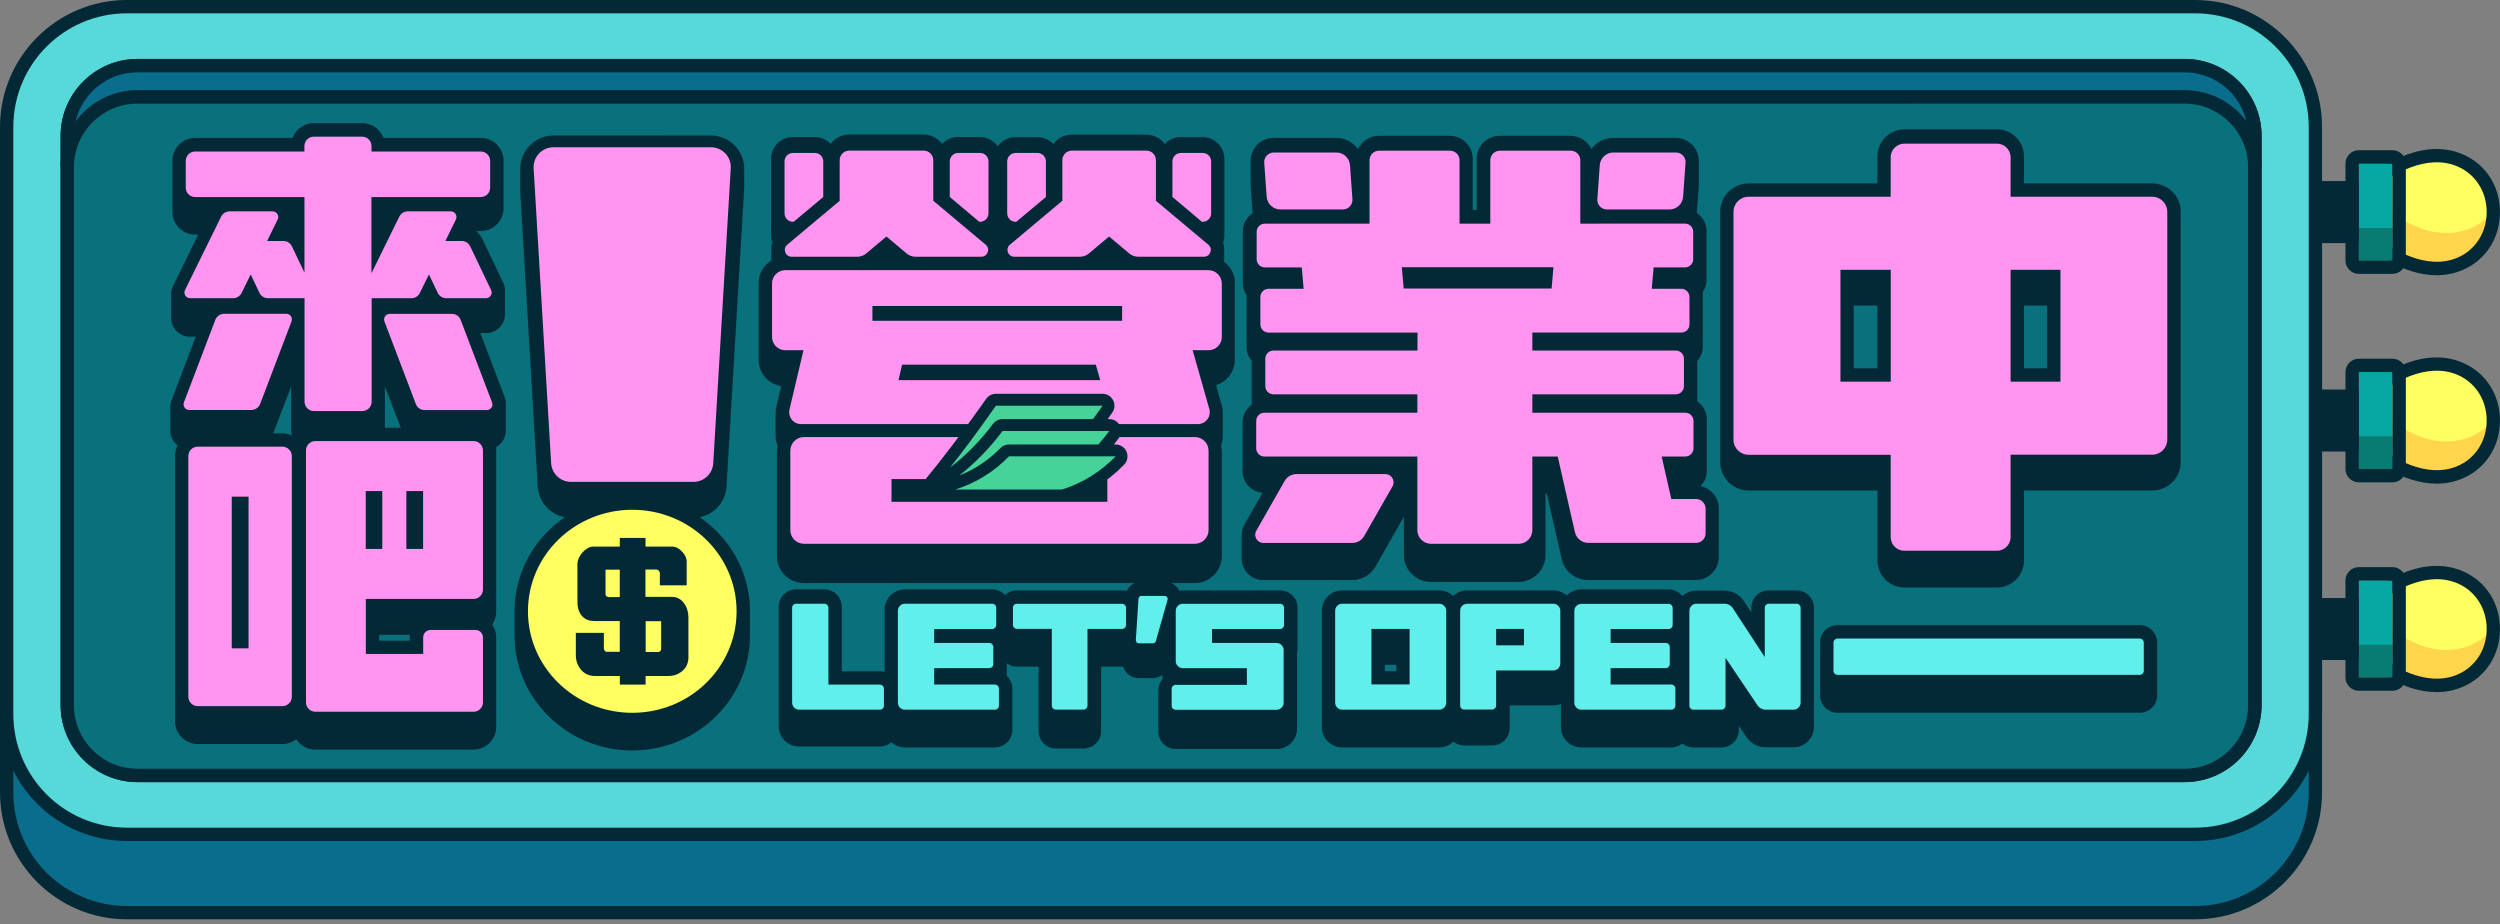 <?xml version="1.0" encoding="utf-8"?>
<!-- Generator: Adobe Illustrator 26.0.3, SVG Export Plug-In . SVG Version: 6.00 Build 0)  -->
<svg xmlns="http://www.w3.org/2000/svg" xmlns:xlink="http://www.w3.org/1999/xlink" version="1.1" id="圖層_1" x="0px" y="0px" viewBox="0 0 330 122" style="enable-background:new 0 0 330 122;" xml:space="preserve">
<rect x="0" y="0" width="330" height="122" fill="#808080" stroke="none"/>
<style type="text/css">
	.st0{fill:#FFFFFF;}
	.st1{fill:#032936;}
	.st2{fill:#FFFFA3;}
	.st3{fill:#FFFF61;}
	.st4{opacity:0.88;}
	.st5{fill:#FFCF48;}
	.st6{fill:#07A8A3;}
	.st7{fill:#087C73;}
	.st8{fill:#096D8C;}
	.st9{fill:#57D9D9;}
	.st10{fill:#0A7F7F;}
	.st11{fill:#08717C;}
	.st12{fill:#FF94F1;}
	.st13{fill:#60EFEB;}
	.st14{fill:none;}
	.st15{fill:#46D39A;}


	.set_01{ animation: 2s 0s Stretch 31 alternate both; } /* 營業中+英文 */
	.set_02{ animation: 2s 1s slow_left 31 alternate both; } /* 來吧！ = */
	.set_03{ /*animation: 1s 0s Pass 31 alternate both;*/ } /* 外框 */
	.light_01{ animation: 1s 0s Pass 31 alternate both; } /* 外框燈01 */
	.light_02{ animation: 1s .5s Pass 31 alternate both; } /* 外框燈02 */
	.light_03{ animation: 1s 1s Pass 31 alternate both; } /* 外框燈03 */

	@keyframes Stretch {
	    0%,100% { transform: translate(0px,0px); }
	        50% { transform: translate(0px,-6px); }
    }
	@-webkit-keyframes Stretch {
	    0%,100% { transform: translate(0px,0px); }
	        50% { transform: translate(0px,-6px); }
	}
	@keyframes slow_left {
	    0%,100% { transform: translate(0px,0px); }
	        50% { transform: translate(0px,-6px); }
    }
	@-webkit-keyframes slow_left {
	    0%,100% { transform: translate(0px,0px); }
	        50% { transform: translate(0px,-6px); }
    }
    @keyframes Pass {
	     0%,100% { opacity: 1; }
	        50% { opacity: 0; }
	}
	@-webkit-keyframes Pass {
	     0%,100% { opacity: 1; }
	        50% { opacity: 0; }
	}
</style>
<g>
	<g>
		/* 外框 */
		<g>
			<g>
				<g>
					<g>
						<g>
							<g>
								<g>
									<g>
										<g>
											<g>
												<g>
													<g>
														<g>
															<g>
																<g>
																	<g>
																		<g>
																			<path class="st0 set_03" d="M101.46,15.51c-13.69,0-24.8,12.75-24.8,28.49c0,4.63,0.97,14.49,2.68,18.36h22.12h22.12                     c1.71-3.87,2.68-13.72,2.68-18.36C126.25,28.26,115.15,15.51,101.46,15.51z"/>
																		</g>
																	</g>
																</g>
															</g>
														</g>
													</g>
												</g>
											</g>
										</g>
									</g>
								</g>
							</g>
						</g>
					</g>
				</g>
				<g>
					<g>
						<g>
							<g>
								<g>
									<g>
										<g>
											<g>
												<g>
													<g>
														<g>
															<g>
																<g>
																	<g>
																		<g>
																			<path class="st1 set_03" d="M123.58,63.24H79.34c-0.35,0-0.67-0.21-0.81-0.53C76.7,58.56,75.78,48.48,75.78,44                     c0-16.19,11.52-29.37,25.68-29.37c14.16,0,25.68,13.17,25.68,29.37c0,4.48-0.92,14.56-2.75,18.71                     C124.24,63.03,123.93,63.24,123.58,63.24z M79.93,61.47h43.05c1.47-3.92,2.39-12.76,2.39-17.47                     c0-15.22-10.73-27.6-23.91-27.6S77.55,28.78,77.55,44C77.55,48.71,78.47,57.55,79.93,61.47z"/>
																		</g>
																	</g>
																</g>
															</g>
														</g>
													</g>
												</g>
											</g>
										</g>
									</g>
								</g>
							</g>
						</g>
					</g>
				</g>
			</g>
		</g>
		<g>
			<g>
				<g>
					<g>
						<g>
							<g>
								<g>
									<g>
										<g>
											<g>
												<g>
													<g>
														<g>
															<g>
																<g>
																	<g>
																		<g>
																			<g>
																				<path class="st2 set_03" d="M62.27,69.21c-3.83,0-16.45-0.47-18.2-6.52c-0.82-2.84-0.01-6.36,2.12-9.18                      c1.79-2.38,6.14-6.38,15.11-6.38c0.52,0,1.05,0.01,1.59,0.04c9.66,0.49,14.75,5.73,16.29,10.48                      c1.14,3.5,0.47,6.88-1.69,8.62C74.97,68.3,68.03,69.21,62.27,69.21C62.28,69.21,62.28,69.21,62.27,69.21z"/>
																			</g>
																		</g>
																	</g>
																</g>
															</g>
														</g>
													</g>
												</g>
											</g>
										</g>
									</g>
								</g>
							</g>
						</g>
					</g>
				</g>
				<g>
					<g>
						<g>
							<g>
								<g>
									<g>
										<g>
											<g>
												<g>
													<g>
														<g>
															<g>
																<g>
																	<g>
																		<g>
																			<g>
																				<path class="st1 set_03" d="M61.3,48.01c0.5,0,1.02,0.01,1.54,0.04c15.3,0.77,18.7,13.82,14.09,17.53                      c-2.06,1.66-8.25,2.75-14.66,2.75c-7.9,0-16.13-1.65-17.35-5.88C43.41,57.21,47.93,48.01,61.3,48.01                       M61.3,46.25c-9.36,0-13.92,4.22-15.81,6.73c-2.29,3.05-3.16,6.86-2.26,9.96c1.87,6.46,13.94,7.16,19.05,7.16                      c5.48,0,12.9-0.82,15.77-3.14c2.45-1.97,3.22-5.73,1.97-9.58c-1.63-5.03-6.98-10.58-17.08-11.09                      C62.39,46.26,61.84,46.25,61.3,46.25L61.3,46.25z"/>
																			</g>
																		</g>
																	</g>
																</g>
															</g>
														</g>
													</g>
												</g>
											</g>
										</g>
									</g>
								</g>
							</g>
						</g>
					</g>
				</g>
			</g>
			<g>
				<g>
					<g>
						<g>
							<g>
								<g>
									<g>
										<g>
											<g>
												<g>
													<g>
														<g>
															<g>
																<g>
																	<g>
																		<g>
																			<path class="st1 set_03" d="M52.48,68.46c-0.37,0-0.72-0.24-0.84-0.61c-2.41-7.52,1.54-13.23,1.71-13.47                     c0.28-0.4,0.83-0.49,1.23-0.21c0.4,0.28,0.49,0.83,0.21,1.23c-0.05,0.08-3.6,5.27-1.47,11.91                     c0.15,0.46-0.11,0.96-0.57,1.11C52.66,68.44,52.56,68.46,52.48,68.46z"/>
																		</g>
																	</g>
																</g>
															</g>
														</g>
													</g>
												</g>
											</g>
										</g>
									</g>
								</g>
							</g>
						</g>
					</g>
				</g>
			</g>
			<g>
				<g>
					<g>
						<g>
							<g>
								<g>
									<g>
										<g>
											<g>
												<g>
													<g>
														<g>
															<g>
																<g>
																	<g>
																		<g>
																			<path class="st1 set_03" d="M63.27,69.37c-0.3,0-0.58-0.15-0.75-0.42c-3.2-5.17,1.29-13.66,1.48-14.02                     c0.23-0.43,0.76-0.59,1.19-0.36c0.43,0.23,0.59,0.76,0.36,1.19c-0.04,0.08-4.2,7.95-1.53,12.26                     c0.26,0.41,0.13,0.96-0.29,1.21C63.58,69.33,63.42,69.37,63.27,69.37z"/>
																		</g>
																	</g>
																</g>
															</g>
														</g>
													</g>
												</g>
											</g>
										</g>
									</g>
								</g>
							</g>
						</g>
					</g>
				</g>
			</g>
		</g>/
		<g>
			<g>
				<g>
					<g>
						<g>
							<g>
								<g>
									<g>
										<g>
											<g>
												<g>
													<g>
														<g>
															<g>
																<g>
																	<g>
																		<g>
																			<g>
																				<path class="st2 set_03" d="M140.74,69.21c-5.76,0-12.7-0.91-15.22-2.94c-2.16-1.74-2.82-5.12-1.69-8.62                      c1.54-4.75,6.63-9.99,16.29-10.48c0.53-0.03,1.07-0.04,1.59-0.04c8.97,0,13.32,4,15.11,6.38                      c2.13,2.83,2.94,6.35,2.12,9.18C157.2,68.74,144.57,69.21,140.74,69.21z"/>
																			</g>
																		</g>
																	</g>
																</g>
															</g>
														</g>
													</g>
												</g>
											</g>
										</g>
									</g>
								</g>
							</g>
						</g>
					</g>
				</g>
				<g>
					<g>
						<g>
							<g>
								<g>
									<g>
										<g>
											<g>
												<g>
													<g>
														<g>
															<g>
																<g>
																	<g>
																		<g>
																			<g>
																				<path class="st1 set_03" d="M141.71,48.01c13.38,0,17.89,9.2,16.38,14.43c-1.22,4.24-9.45,5.88-17.35,5.88                      c-6.41,0-12.6-1.08-14.66-2.75c-4.6-3.71-1.21-16.76,14.09-17.53C140.7,48.03,141.21,48.01,141.71,48.01                       M141.71,46.25L141.71,46.25c-0.53,0-1.08,0.01-1.63,0.04c-10.11,0.51-15.45,6.06-17.08,11.09                      c-1.25,3.85-0.48,7.61,1.97,9.58c2.87,2.31,10.29,3.14,15.77,3.14c5.11,0,17.18-0.7,19.05-7.16                      c0.89-3.1,0.03-6.91-2.26-9.96C155.64,50.46,151.07,46.25,141.71,46.25L141.71,46.25z"/>
																			</g>
																		</g>
																	</g>
																</g>
															</g>
														</g>
													</g>
												</g>
											</g>
										</g>
									</g>
								</g>
							</g>
						</g>
					</g>
				</g>
			</g>
			<g>
				<g>
					<g>
						<g>
							<g>
								<g>
									<g>
										<g>
											<g>
												<g>
													<g>
														<g>
															<g>
																<g>
																	<g>
																		<g>
																			<path class="st1 set_03" d="M150.53,68.48c-0.09,0-0.18-0.01-0.27-0.04c-0.46-0.15-0.72-0.65-0.57-1.11                     c2.16-6.7-1.43-11.88-1.46-11.93c-0.28-0.4-0.19-0.95,0.21-1.23c0.4-0.28,0.95-0.19,1.23,0.21                     c0.17,0.24,4.13,5.96,1.7,13.49C151.25,68.24,150.91,68.48,150.53,68.48z"/>
																		</g>
																	</g>
																</g>
															</g>
														</g>
													</g>
												</g>
											</g>
										</g>
									</g>
								</g>
							</g>
						</g>
					</g>
				</g>
			</g>
			<g>
				<g>
					<g>
						<g>
							<g>
								<g>
									<g>
										<g>
											<g>
												<g>
													<g>
														<g>
															<g>
																<g>
																	<g>
																		<g>
																			<path class="st1 set_03" d="M139.76,69.37c-0.16,0-0.32-0.04-0.46-0.13c-0.41-0.26-0.54-0.8-0.29-1.21                     c2.67-4.32-1.49-12.17-1.54-12.25c-0.23-0.43-0.07-0.96,0.36-1.19c0.43-0.23,0.96-0.07,1.19,0.36                     c0.19,0.36,4.68,8.84,1.48,14.01C140.34,69.22,140.05,69.37,139.76,69.37z"/>
																		</g>
																	</g>
																</g>
															</g>
														</g>
													</g>
												</g>
											</g>
										</g>
									</g>
								</g>
							</g>
						</g>
					</g>
				</g>
			</g>
		</g>

		/* 燈01 */
		<g>
			<g>
				<g>
					<g>
						<g>
							<g>
								<g>
									<g>
										<g>
											<g>
												<g>
													<g>
														<g>
															<g>
																<g>
																	<g>
																		<g>
																			<path class="st3 light_01" d="M324.81,21.2c-5.48-2.41-11.36,2.63-11.36,2.63V28v4.16c0,0,5.89,5.04,11.36,2.63                     C330.55,32.26,330.55,23.73,324.81,21.2z"/>
																		</g>
																	</g>
																</g>
															</g>
														</g>
													</g>
												</g>
											</g>
										</g>
									</g>
								</g>
							</g>
						</g>
					</g>
				</g>
			</g>
			<g class="st4">
				<g>
					<g>
						<g>
							<g>
								<g>
									<g>
										<g>
											<g>
												<g>
													<g>
														<g>
															<g>
																<g>
																	<g>
																		<g>
																			<g>
																				<path class="st5 set_03" d="M325.15,30.46c-5.65,1.56-10.72-3.4-11.71-4.44V28v4.16c0,0,5.89,5.04,11.36,2.63                      c2.91-1.28,4.35-4.11,4.3-6.91C328.15,29.07,326.82,30,325.15,30.46z"/>
																			</g>
																		</g>
																	</g>
																</g>
															</g>
														</g>
													</g>
												</g>
											</g>
										</g>
									</g>
								</g>
							</g>
						</g>
					</g>
				</g>
			</g>
			<g>
				<g>
					<g>
						<g>
							<g>
								<g>
									<g>
										<g>
											<g>
												<g>
													<g>
														<g>
															<g>
																<g>
																	<g>
																		<g>
																			<path class="st1 set_03" d="M321.63,36.33c-4.6,0-8.55-3.33-8.76-3.5c-0.2-0.17-0.31-0.41-0.31-0.67v-8.32                     c0-0.26,0.11-0.5,0.31-0.67c0.26-0.22,6.38-5.37,12.29-2.77l0,0c2.98,1.31,4.84,4.22,4.84,7.6                     s-1.85,6.29-4.84,7.6C323.98,36.12,322.78,36.33,321.63,36.33z M314.33,31.73c1.23,0.93,5.9,4.11,10.13,2.25                     c2.33-1.03,3.78-3.32,3.78-5.99s-1.45-4.96-3.78-5.99l0,0c-4.24-1.87-8.9,1.32-10.13,2.25V31.73z"/>
																		</g>
																	</g>
																</g>
															</g>
														</g>
													</g>
												</g>
											</g>
										</g>
									</g>
								</g>
							</g>
						</g>
					</g>
				</g>
			</g>
			<g>
				<g>
					<g>
						<g>
							<g>
								<g>
									<g>
										<g>
											<g>
												<g>
													<g>
														<g>
															<g>
																<g>
																	<g>
																		<g>
																			
																				<rect x="303.78" y="21.96" transform="matrix(-1.836970e-16 1 -1 -1.836970e-16 334.986 -278.995)" class="st1" width="6.42" height="12.08"/>
																		</g>
																	</g>
																</g>
															</g>
														</g>
													</g>
												</g>
											</g>
										</g>
									</g>
								</g>
							</g>
						</g>
					</g>
				</g>
				<g>
					<g>
						<g>
							<g>
								<g>
									<g>
										<g>
											<g>
												<g>
													<g>
														<g>
															<g>
																<g>
																	<g>
																		<g>
																			<path class="st1" d="M313.91,32.09h-13.84V23.9h13.84V32.09z M301.83,30.32h10.31v-4.66h-10.31V30.32z"/>
																		</g>
																	</g>
																</g>
															</g>
														</g>
													</g>
												</g>
											</g>
										</g>
									</g>
								</g>
							</g>
						</g>
					</g>
				</g>
			</g>
			<g>
				<g>
					<g>
						<g>
							<g>
								<g>
									<g>
										<g>
											<g>
												<g>
													<g>
														<g>
															<g>
																<g>
																	<g>
																		<g>
																			<rect x="311.36" y="21.6" class="st6" width="4.45" height="12.8"/>
																		</g>
																	</g>
																</g>
															</g>
														</g>
													</g>
												</g>
											</g>
										</g>
									</g>
								</g>
							</g>
						</g>
					</g>
				</g>
			</g>
			<g>
				<g>
					<g>
						<g>
							<g>
								<g>
									<g>
										<g>
											<g>
												<g>
													<g>
														<g>
															<g>
																<g>
																	<g>
																		<g>
																			<rect x="311.36" y="30.08" class="st7" width="4.45" height="4.32"/>
																		</g>
																	</g>
																</g>
															</g>
														</g>
													</g>
												</g>
											</g>
										</g>
									</g>
								</g>
							</g>
						</g>
					</g>
				</g>
			</g>
			<g>
				<g>
					<g>
						<g>
							<g>
								<g>
									<g>
										<g>
											<g>
												<g>
													<g>
														<g>
															<g>
																<g>
																	<g>
																		<g>
																			<path class="st1 set_03" d="M315.81,21.6v12.8h-4.45V21.6H315.81 M315.81,19.83h-4.45c-0.97,0-1.76,0.79-1.76,1.76v12.8                     c0,0.97,0.79,1.76,1.76,1.76h4.45c0.97,0,1.76-0.79,1.76-1.76V21.6C317.57,20.62,316.78,19.83,315.81,19.83                     L315.81,19.83z"/>
																		</g>
																	</g>
																</g>
															</g>
														</g>
													</g>
												</g>
											</g>
										</g>
									</g>
								</g>
							</g>
						</g>
					</g>
				</g>
			</g>
		</g>

		/* 燈02 */
		<g>
			<g>
				<g>
					<g>
						<g>
							<g>
								<g>
									<g>
										<g>
											<g>
												<g>
													<g>
														<g>
															<g>
																<g>
																	<g>
																		<g>
																			<path class="st3 light_02" d="M324.81,48.72c-5.48-2.41-11.36,2.63-11.36,2.63v4.16v4.16c0,0,5.89,5.04,11.36,2.63                     C330.55,59.78,330.55,51.24,324.81,48.72z"/>
																		</g>
																	</g>
																</g>
															</g>
														</g>
													</g>
												</g>
											</g>
										</g>
									</g>
								</g>
							</g>
						</g>
					</g>
				</g>
			</g>
			<g class="st4">
				<g>
					<g>
						<g>
							<g>
								<g>
									<g>
										<g>
											<g>
												<g>
													<g>
														<g>
															<g>
																<g>
																	<g>
																		<g>
																			<g>
																				<path class="st5 set_03" d="M325.15,57.98c-5.65,1.56-10.72-3.4-11.71-4.44v1.97v4.16c0,0,5.89,5.04,11.36,2.63                      c2.91-1.28,4.35-4.11,4.3-6.91C328.15,56.59,326.82,57.52,325.15,57.98z"/>
																			</g>
																		</g>
																	</g>
																</g>
															</g>
														</g>
													</g>
												</g>
											</g>
										</g>
									</g>
								</g>
							</g>
						</g>
					</g>
				</g>
			</g>
			<g>
				<g>
					<g>
						<g>
							<g>
								<g>
									<g>
										<g>
											<g>
												<g>
													<g>
														<g>
															<g>
																<g>
																	<g>
																		<g>
																			<path class="st1 set_03" d="M321.63,63.84c-4.6,0-8.55-3.33-8.76-3.5c-0.2-0.17-0.31-0.41-0.31-0.67v-8.32                     c0-0.26,0.11-0.5,0.31-0.67c0.26-0.22,6.38-5.37,12.29-2.77l0,0c2.98,1.31,4.84,4.22,4.84,7.6                     s-1.85,6.29-4.84,7.6C323.98,63.63,322.78,63.84,321.63,63.84z M314.33,59.24c1.23,0.93,5.9,4.11,10.13,2.25                     c2.33-1.03,3.78-3.32,3.78-5.99c0-2.67-1.45-4.96-3.78-5.99c-4.24-1.87-8.9,1.32-10.13,2.25V59.24z"/>
																		</g>
																	</g>
																</g>
															</g>
														</g>
													</g>
												</g>
											</g>
										</g>
									</g>
								</g>
							</g>
						</g>
					</g>
				</g>
			</g>
			<g>
				<g>
					<g>
						<g>
							<g>
								<g>
									<g>
										<g>
											<g>
												<g>
													<g>
														<g>
															<g>
																<g>
																	<g>
																		<g>
																			
																				<rect x="303.78" y="49.47" transform="matrix(-1.836970e-16 1 -1 -1.836970e-16 362.501 -251.48)" class="st1" width="6.42" height="12.08"/>
																		</g>
																	</g>
																</g>
															</g>
														</g>
													</g>
												</g>
											</g>
										</g>
									</g>
								</g>
							</g>
						</g>
					</g>
				</g>
				<g>
					<g>
						<g>
							<g>
								<g>
									<g>
										<g>
											<g>
												<g>
													<g>
														<g>
															<g>
																<g>
																	<g>
																		<g>
																			<path class="st1 set_03" d="M313.91,59.6h-13.84v-8.18h13.84V59.6z M301.83,57.84h10.31v-4.66h-10.31V57.84z"/>
																		</g>
																	</g>
																</g>
															</g>
														</g>
													</g>
												</g>
											</g>
										</g>
									</g>
								</g>
							</g>
						</g>
					</g>
				</g>
			</g>
			<g>
				<g>
					<g>
						<g>
							<g>
								<g>
									<g>
										<g>
											<g>
												<g>
													<g>
														<g>
															<g>
																<g>
																	<g>
																		<g>
																			<rect x="311.36" y="49.11" class="st6" width="4.45" height="12.8"/>
																		</g>
																	</g>
																</g>
															</g>
														</g>
													</g>
												</g>
											</g>
										</g>
									</g>
								</g>
							</g>
						</g>
					</g>
				</g>
			</g>
			<g>
				<g>
					<g>
						<g>
							<g>
								<g>
									<g>
										<g>
											<g>
												<g>
													<g>
														<g>
															<g>
																<g>
																	<g>
																		<g>
																			<rect x="311.36" y="57.59" class="st7" width="4.45" height="4.32"/>
																		</g>
																	</g>
																</g>
															</g>
														</g>
													</g>
												</g>
											</g>
										</g>
									</g>
								</g>
							</g>
						</g>
					</g>
				</g>
			</g>
			<g>
				<g>
					<g>
						<g>
							<g>
								<g>
									<g>
										<g>
											<g>
												<g>
													<g>
														<g>
															<g>
																<g>
																	<g>
																		<g>
																			<path class="st1 set_03" d="M315.81,49.11v12.8h-4.45v-12.8H315.81 M315.81,47.35h-4.45c-0.97,0-1.76,0.79-1.76,1.76                     v12.8c0,0.97,0.79,1.76,1.76,1.76h4.45c0.97,0,1.76-0.79,1.76-1.76v-12.8                     C317.57,48.14,316.78,47.35,315.81,47.35L315.81,47.35z"/>
																		</g>
																	</g>
																</g>
															</g>
														</g>
													</g>
												</g>
											</g>
										</g>
									</g>
								</g>
							</g>
						</g>
					</g>
				</g>
			</g>
		</g>

		/* 燈03 */
		<g>
			<g>
				<g>
					<g>
						<g>
							<g>
								<g>
									<g>
										<g>
											<g>
												<g>
													<g>
														<g>
															<g>
																<g>
																	<g>
																		<g>
																			<path class="st3 light_03" d="M324.81,76.23c-5.48-2.41-11.36,2.63-11.36,2.63v4.16v4.16c0,0,5.89,5.04,11.36,2.63                     C330.55,87.29,330.55,78.76,324.81,76.23z"/>
																		</g>
																	</g>
																</g>
															</g>
														</g>
													</g>
												</g>
											</g>
										</g>
									</g>
								</g>
							</g>
						</g>
					</g>
				</g>
			</g>
			<g class="st4">
				<g>
					<g>
						<g>
							<g>
								<g>
									<g>
										<g>
											<g>
												<g>
													<g>
														<g>
															<g>
																<g>
																	<g>
																		<g>
																			<g>
																				<path class="st5 set_03" d="M325.15,85.5c-5.65,1.56-10.72-3.4-11.71-4.44v1.97v4.16c0,0,5.89,5.04,11.36,2.63                      c2.91-1.28,4.35-4.11,4.3-6.91C328.15,84.1,326.82,85.03,325.15,85.5z"/>
																			</g>
																		</g>
																	</g>
																</g>
															</g>
														</g>
													</g>
												</g>
											</g>
										</g>
									</g>
								</g>
							</g>
						</g>
					</g>
				</g>
			</g>
			<g>
				<g>
					<g>
						<g>
							<g>
								<g>
									<g>
										<g>
											<g>
												<g>
													<g>
														<g>
															<g>
																<g>
																	<g>
																		<g>
																			<path class="st1 set_03" d="M321.63,91.36c-4.6,0-8.55-3.33-8.76-3.5c-0.2-0.17-0.31-0.41-0.31-0.67v-8.32                     c0-0.26,0.11-0.5,0.31-0.67c0.26-0.22,6.38-5.37,12.29-2.77l0,0c2.98,1.31,4.84,4.22,4.84,7.6                     c0,3.38-1.85,6.29-4.84,7.6C323.98,91.15,322.78,91.36,321.63,91.36z M314.33,86.76                     c1.23,0.93,5.9,4.11,10.13,2.25c2.33-1.03,3.78-3.32,3.78-5.99c0-2.67-1.45-4.96-3.78-5.99                     c-4.24-1.87-8.9,1.32-10.13,2.25V86.76z"/>
																		</g>
																	</g>
																</g>
															</g>
														</g>
													</g>
												</g>
											</g>
										</g>
									</g>
								</g>
							</g>
						</g>
					</g>
				</g>
			</g>
			<g>
				<g>
					<g>
						<g>
							<g>
								<g>
									<g>
										<g>
											<g>
												<g>
													<g>
														<g>
															<g>
																<g>
																	<g>
																		<g>
																			
																				<rect x="303.78" y="76.99" transform="matrix(-1.836970e-16 1 -1 -1.836970e-16 390.016 -223.964)" class="st1" width="6.42" height="12.08"/>
																		</g>
																	</g>
																</g>
															</g>
														</g>
													</g>
												</g>
											</g>
										</g>
									</g>
								</g>
							</g>
						</g>
					</g>
				</g>
				<g>
					<g>
						<g>
							<g>
								<g>
									<g>
										<g>
											<g>
												<g>
													<g>
														<g>
															<g>
																<g>
																	<g>
																		<g>
																			<path class="st1 set_03" d="M313.91,87.12h-13.84v-8.18h13.84V87.12z M301.83,85.35h10.31V80.7h-10.31V85.35z"/>
																		</g>
																	</g>
																</g>
															</g>
														</g>
													</g>
												</g>
											</g>
										</g>
									</g>
								</g>
							</g>
						</g>
					</g>
				</g>
			</g>
			<g>
				<g>
					<g>
						<g>
							<g>
								<g>
									<g>
										<g>
											<g>
												<g>
													<g>
														<g>
															<g>
																<g>
																	<g>
																		<g>
																			<rect x="311.36" y="76.63" class="st6" width="4.45" height="12.8"/>
																		</g>
																	</g>
																</g>
															</g>
														</g>
													</g>
												</g>
											</g>
										</g>
									</g>
								</g>
							</g>
						</g>
					</g>
				</g>
			</g>
			<g>
				<g>
					<g>
						<g>
							<g>
								<g>
									<g>
										<g>
											<g>
												<g>
													<g>
														<g>
															<g>
																<g>
																	<g>
																		<g>
																			<rect x="311.36" y="85.11" class="st7" width="4.45" height="4.32"/>
																		</g>
																	</g>
																</g>
															</g>
														</g>
													</g>
												</g>
											</g>
										</g>
									</g>
								</g>
							</g>
						</g>
					</g>
				</g>
			</g>
			<g>
				<g>
					<g>
						<g>
							<g>
								<g>
									<g>
										<g>
											<g>
												<g>
													<g>
														<g>
															<g>
																<g>
																	<g>
																		<g>
																			<path class="st1 set_03" d="M315.81,76.63v12.8h-4.45v-12.8H315.81 M315.81,74.86h-4.45c-0.97,0-1.76,0.79-1.76,1.76                     v12.8c0,0.97,0.79,1.76,1.76,1.76h4.45c0.97,0,1.76-0.79,1.76-1.76v-12.8                     C317.57,75.65,316.78,74.86,315.81,74.86L315.81,74.86z"/>
																		</g>
																	</g>
																</g>
															</g>
														</g>
													</g>
												</g>
											</g>
										</g>
									</g>
								</g>
							</g>
						</g>
					</g>
				</g>
			</g>
		</g>
		<g>
			<g>
				<g>
					<g>
						<g>
							<g>
								<g>
									<g>
										<g>
											<g>
												<g>
													<g>
														<g>
															<g>
																<g>
																	<g>
																		<g>
																			<path class="st8 set_03" d="M16.75,120.48c-8.75,0-15.87-7.12-15.87-15.87V27.09c0-8.75,7.12-15.87,15.87-15.87h273.01                     c8.75,0,15.87,7.12,15.87,15.87v77.51c0,8.75-7.12,15.87-15.87,15.87H16.75z"/>
																		</g>
																	</g>
																</g>
															</g>
														</g>
													</g>
												</g>
											</g>
										</g>
									</g>
								</g>
							</g>
						</g>
					</g>
				</g>
			</g>
			<g>
				<g>
					<g>
						<g>
							<g>
								<g>
									<g>
										<g>
											<g>
												<g>
													<g>
														<g>
															<g>
																<g>
																	<g>
																		<g>
																			<path class="st1 set_03" d="M289.76,12.1c8.28,0,14.99,6.71,14.99,14.99v77.51c0,8.28-6.71,14.99-14.99,14.99H16.75                     c-8.28,0-14.99-6.71-14.99-14.99V27.09c0-8.28,6.71-14.99,14.99-14.99H289.76 M289.76,10.34H16.75                     C7.52,10.34,0,17.86,0,27.09v77.51c0,9.24,7.52,16.75,16.75,16.75h273.01c9.24,0,16.75-7.52,16.75-16.75V27.09                     C306.51,17.86,299,10.34,289.76,10.34L289.76,10.34z"/>
																		</g>
																	</g>
																</g>
															</g>
														</g>
													</g>
												</g>
											</g>
										</g>
									</g>
								</g>
							</g>
						</g>
					</g>
				</g>
			</g>
		</g>
		<g>
			<g>
				<g>
					<g>
						<g>
							<g>
								<g>
									<g>
										<g>
											<g>
												<g>
													<g>
														<g>
															<g>
																<g>
																	<g>
																		<g>
																			<path class="st9 set_03" d="M16.75,110.14c-8.75,0-15.87-7.12-15.87-15.87V16.75C0.88,8,8,0.88,16.75,0.88h273.01                     c8.75,0,15.87,7.12,15.87,15.87v77.51c0,8.75-7.12,15.87-15.87,15.87H16.75z"/>
																		</g>
																	</g>
																</g>
															</g>
														</g>
													</g>
												</g>
											</g>
										</g>
									</g>
								</g>
							</g>
						</g>
					</g>
				</g>
			</g>
			<g>
				<g>
					<g>
						<g>
							<g>
								<g>
									<g>
										<g>
											<g>
												<g>
													<g>
														<g>
															<g>
																<g>
																	<g>
																		<g>
																			<path class="st1 set_03" d="M289.76,1.76c8.28,0,14.99,6.71,14.99,14.99v77.51c0,8.28-6.71,14.99-14.99,14.99H16.75                     c-8.28,0-14.99-6.71-14.99-14.99V16.75c0-8.28,6.71-14.99,14.99-14.99H289.76 M289.76,0H16.75                     C7.52,0,0,7.52,0,16.75v77.51c0,9.24,7.52,16.75,16.75,16.75h273.01c9.24,0,16.75-7.52,16.75-16.75V16.75                     C306.51,7.52,299,0,289.76,0L289.76,0z"/>
																		</g>
																	</g>
																</g>
															</g>
														</g>
													</g>
												</g>
											</g>
										</g>
									</g>
								</g>
							</g>
						</g>
					</g>
				</g>
			</g>
		</g>
		<g>
			<g>
				<g>
					<g>
						<g>
							<g>
								<g>
									<g>
										<g>
											<g>
												<g>
													<g>
														<g>
															<g>
																<g>
																	<g>
																		<path class="st10 set_03" d="M288.36,102.35H18.15c-5.12,0-9.27-4.15-9.27-9.27V17.94c0-5.12,4.15-9.27,9.27-9.27h270.21                    c5.12,0,9.27,4.15,9.27,9.27v75.14C297.63,98.2,293.48,102.35,288.36,102.35z"/>
																	</g>
																</g>
															</g>
														</g>
													</g>
												</g>
											</g>
										</g>
									</g>
								</g>
							</g>
						</g>
					</g>
				</g>
			</g>
			<g>
				<g>
					<g>
						<g>
							<g>
								<g>
									<g>
										<g>
											<g>
												<g>
													<g>
														<g>
															<g>
																<g>
																	<g>
																		<path class="st1 set_03" d="M288.36,103.24H18.15C12.55,103.24,8,98.68,8,93.08V17.94c0-5.6,4.56-10.16,10.16-10.16                    h270.21c5.6,0,10.16,4.56,10.16,10.16v75.14C298.52,98.68,293.96,103.24,288.36,103.24z M18.15,9.55                    c-4.63,0-8.39,3.76-8.39,8.39v75.14c0,4.63,3.76,8.39,8.39,8.39h270.21c4.63,0,8.39-3.76,8.39-8.39V17.94                    c0-4.63-3.76-8.39-8.39-8.39H18.15z"/>
																	</g>
																</g>
															</g>
														</g>
													</g>
												</g>
											</g>
										</g>
									</g>
								</g>
							</g>
						</g>
					</g>
				</g>
			</g>
		</g>
		<g>
			<g>
				<g>
					<g>
						<g>
							<g>
								<g>
									<g>
										<g>
											<g>
												<g>
													<g>
														<g>
															<g>
																<g>
																	<g>
																		<g>
																			<path class="st8 set_03" d="M288.36,8.67H18.15c-5.12,0-9.27,4.15-9.27,9.27v4.13c0-5.12,4.15-9.27,9.27-9.27h270.21                     c5.12,0,9.27,4.15,9.27,9.27v-4.13C297.63,12.82,293.48,8.67,288.36,8.67z"/>
																		</g>
																	</g>
																</g>
															</g>
														</g>
													</g>
												</g>
											</g>
										</g>
									</g>
								</g>
							</g>
						</g>
					</g>
				</g>
				<g>
					<g>
						<g>
							<g>
								<g>
									<g>
										<g>
											<g>
												<g>
													<g>
														<g>
															<g>
																<g>
																	<g>
																		<g>
																			<path class="st1 set_03" d="M298.52,22.07h-1.76c0-4.63-3.76-8.39-8.39-8.39H18.15c-4.63,0-8.39,3.76-8.39,8.39H8v-4.13                     c0-5.6,4.56-10.16,10.16-10.16h270.21c5.6,0,10.16,4.56,10.16,10.16V22.07z M18.15,11.92h270.21                     c3.35,0,6.33,1.63,8.18,4.14c-0.86-3.72-4.2-6.51-8.18-6.51H18.15c-3.98,0-7.32,2.78-8.18,6.51                     C11.83,13.55,14.8,11.92,18.15,11.92z"/>
																		</g>
																	</g>
																</g>
															</g>
														</g>
													</g>
												</g>
											</g>
										</g>
									</g>
								</g>
							</g>
						</g>
					</g>
				</g>
			</g>
			<g>
				<g>
					<g>
						<g>
							<g>
								<g>
									<g>
										<g>
											<g>
												<g>
													<g>
														<g>
															<g>
																<g>
																	<g>
																		<g>
																			<path class="st11 set_03" d="M288.36,12.8H18.15c-5.12,0-9.27,4.15-9.27,9.27v71.01c0,5.12,4.15,9.27,9.27,9.27h270.21                     c5.12,0,9.27-4.15,9.27-9.27V22.07C297.63,16.95,293.48,12.8,288.36,12.8z"/>
																		</g>
																	</g>
																</g>
															</g>
														</g>
													</g>
												</g>
											</g>
										</g>
									</g>
								</g>
							</g>
						</g>
					</g>
				</g>
				<g>
					<g>
						<g>
							<g>
								<g>
									<g>
										<g>
											<g>
												<g>
													<g>
														<g>
															<g>
																<g>
																	<g>
																		<g>
																			<path class="st1 set_03" d="M288.36,103.24H18.15C12.55,103.24,8,98.68,8,93.08V22.07c0-5.6,4.56-10.16,10.16-10.16                     h270.21c5.6,0,10.16,4.56,10.16,10.16v71.01C298.52,98.68,293.96,103.24,288.36,103.24z M18.15,13.68                     c-4.63,0-8.39,3.76-8.39,8.39v71.01c0,4.63,3.76,8.39,8.39,8.39h270.21c4.63,0,8.39-3.76,8.39-8.39V22.07                     c0-4.63-3.76-8.39-8.39-8.39H18.15z"/>
																		</g>
																	</g>
																</g>
															</g>
														</g>
													</g>
												</g>
											</g>
										</g>
									</g>
								</g>
							</g>
						</g>
					</g>
				</g>
			</g>
		</g>
		<g>
			/* 吧 黑框 */
			<path class="st1 set_02" d="M62.51,56.46H41.63c-1.05,0-1.98,0.55-2.51,1.37c-0.51-0.39-1.14-0.63-1.83-0.63H26.1c-1.65,0-3,1.35-3,3     v0.1v0.1v0.1v0.1v0.1v0.1v0.1v0.1v0.1v0.1v0.1v0.1v0.1v0.1v0.1v0.1v0.1v0.1v0.1v0.1v0.1v0.1v0.1v0.1v0.1v0.1v0.1v0.1v0.1v0.1v0.1     v28.81v0.1v0.1v0.1v0.1v0.1v0.1v0.1v0.1v0.1v0.1v0.1v0.1v0.1v0.1v0.1v0.1v0.1v0.1v0.1v0.1v0.1v0.1v0.1v0.1v0.1v0.1v0.1v0.1v0.1     v0.1v0.1c0,1.65,1.35,3,3,3h11.18c0.69,0,1.32-0.24,1.83-0.63c0.54,0.82,1.46,1.37,2.51,1.37h20.88c1.65,0,3-1.35,3-3v-0.1v-0.1     v-0.1v-0.1v-0.1v-0.1v-0.1v-0.1v-0.1v-0.1v-0.1v-0.1v-0.1v-0.1v-0.1v-0.1v-0.1v-0.1v-0.1v-0.1v-0.05v-0.04v-0.05v-0.04v-0.05     v-0.04v-0.05v-0.04v-0.05v-0.04v-0.05v-0.04v-0.05v-0.04v-0.05V93v-0.05V92.9v-0.05v-0.04v-0.05v-0.04v-0.05v-0.1v-0.1v-0.1v-0.1     v-0.1v-0.1v-0.1v-0.1v-0.1v-0.1v-0.1v-0.1v-0.1v-0.1v-0.1v-0.1v-0.1v-0.1v-0.1v-0.1v-1.46v-0.1v-0.1V89v-0.1v-0.1v-0.1v-0.1v-0.1     v-0.1v-0.1v-0.1v-0.1v-0.1v-0.1v-0.1v-0.1v-0.1v-0.1v-0.1v-0.1v-0.1v-0.1v-0.07v-0.1v-0.1v-0.1v-0.1v-0.1v-0.1v-0.1v-0.1v-0.1     v-0.1v-0.1v-0.1v-0.1v-0.1v-0.1v-0.1v-0.1v-0.1v-0.1v-0.1v-0.1V85v-0.1v-0.1v-0.1v-0.1v-0.1v-0.1v-0.1v-0.1v-0.1     c0-0.61-0.2-1.18-0.54-1.64c0.34-0.49,0.54-1.08,0.54-1.72v-0.1v-0.1v-0.1v-0.1v-0.1v-0.1v-0.1v-0.1v-0.1v-0.1v-0.1v-0.1v-0.1     v-0.1v-0.1v-0.1v-0.1v-0.1v-0.1v-0.1v-0.1v-0.1v-0.1v-0.1v-0.1v-0.1v-0.1v-0.1v-0.1v-0.1v-0.1v-15.4v-0.1v-0.1v-0.1v-0.1v-0.1     v-0.1v-0.1v-0.1v-0.1v-0.1v-0.1v-0.1v-0.1v-0.1v-0.1v-0.1v-0.1v-0.1v-0.1v-0.1v-0.1v-0.1v-0.1v-0.1v-0.1v-0.1v-0.1v-0.1v-0.1     v-0.1v-0.1C65.51,57.8,64.16,56.46,62.51,56.46z M54.11,83.78c-0.02,0.12-0.02,0.24-0.02,0.36v0.1v0.1v0.1v0.1v0.03h-4.04v-0.77     H54.11z"/>

			/* 來 黑框 */
			<path class="st1 set_02" d="M66.76,56.15c0-0.03,0-0.06,0-0.1c0-0.03,0-0.06,0-0.1c0-0.03,0-0.06,0-0.1c0-0.03,0-0.06,0-0.1     c0-0.03,0-0.06,0-0.1c0-0.03,0-0.06,0-0.1c0-0.03,0-0.06,0-0.1c0-0.03,0-0.06,0-0.1c0-0.03,0-0.06,0-0.1c0-0.03,0-0.06,0-0.1     c0-0.03,0-0.06,0-0.1c0-0.03,0-0.06,0-0.1c0-0.03,0-0.06,0-0.1c0-0.03,0-0.06,0-0.1c0-0.03,0-0.06,0-0.1c0-0.03,0-0.06,0-0.1     c0-0.03,0-0.06,0-0.1c0-0.03,0-0.06,0-0.1c0-0.03,0-0.06,0-0.1c0-0.03,0-0.06,0-0.1c0-0.03,0-0.06,0-0.1c0-0.03,0-0.06,0-0.1     c0-0.03,0-0.06,0-0.1c0-0.03,0-0.06,0-0.1c0-0.03,0-0.06,0-0.1c0-0.03,0-0.06,0-0.1c0-0.03,0-0.06,0-0.1c0-0.03,0-0.06,0-0.1     c0-0.04,0-0.09,0-0.14c0-0.3-0.06-0.58-0.16-0.84l-3.19-8.4h0.75c0.68,0,1.32-0.27,1.79-0.75c0.45-0.46,0.7-1.09,0.71-1.73     c0-0.05,0-0.1,0-0.13c0-0.04,0-0.07,0-0.1c0-0.04,0-0.07,0-0.1c0-0.04,0-0.07,0-0.1c0-0.04,0-0.07,0-0.1c0-0.04,0-0.07,0-0.1     c0-0.04,0-0.07,0-0.1c0-0.04,0-0.07,0-0.1c0-0.04,0-0.07,0-0.1c0-0.04,0-0.07,0-0.1c0-0.04,0-0.07,0-0.1c0-0.04,0-0.07,0-0.1     c0-0.04,0-0.07,0-0.1c0-0.04,0-0.07,0-0.1c0-0.04,0-0.07,0-0.1c0-0.04,0-0.07,0-0.1c0-0.04,0-0.07,0-0.1c0-0.04,0-0.07,0-0.1     c0-0.04,0-0.07,0-0.1c0-0.04,0-0.07,0-0.1c0-0.04,0-0.07,0-0.1c0-0.04,0-0.07,0-0.1c0-0.04,0-0.07,0-0.1c0-0.04,0-0.07,0-0.1     c0-0.04,0-0.07,0-0.1c0-0.04,0-0.07,0-0.1c0-0.04,0-0.07,0-0.1c0-0.04,0-0.07,0-0.1c0-0.04,0-0.07,0-0.1c0-0.03,0-0.05,0-0.07     c0.02-0.41-0.06-0.82-0.24-1.19l-2.77-5.79c-0.19-0.4-0.46-0.74-0.79-1.01h0.61c1.65,0,3-1.35,3-3v-0.1v-0.1v-0.1v-0.1v-0.1v-0.1     v-0.1v-0.1v-0.1v-0.1v-0.1v-0.1v-0.1v-0.1v-0.1v-0.1v-0.1v-0.1v-0.1v-0.1v-0.1v-0.1v-0.1v-0.1v-0.1v-0.1v-0.1v-0.1v-0.1v-0.1     v-0.1V24.2v-0.1v-0.1v-0.1v-0.1v-0.1v-0.1v-0.1v-0.1v-0.1v-0.1v-0.1v-0.1v-0.1v-0.1v-0.1v-0.1v-0.1v-0.1v-0.1v-0.1v-0.1v-0.1V22     v-0.1v-0.1v-0.1v-0.1v-0.1v-0.1v-0.1v-0.1c0-1.65-1.35-3-3-3H50.62c-0.43-1.14-1.53-1.95-2.81-1.95h-6.38     c-1.29,0-2.39,0.81-2.81,1.95H25.76c-1.65,0-3,1.35-3,3v0.1v0.1v0.1v0.1v0.1v0.1v0.1V22v0.1v0.1v0.1v0.1v0.1v0.1v0.1v0.1v0.1v0.1     v0.1v0.1v0.1v0.1v0.1v0.1v0.1v0.1v0.1v0.1v0.1v0.1v0.1v0.57v0.1v0.1v0.1v0.1v0.1v0.1v0.1v0.1v0.1v0.1v0.1v0.1v0.1v0.1v0.1v0.1     v0.1v0.1v0.1v0.1v0.1v0.1v0.1v0.1v0.1v0.1v0.1v0.1v0.1v0.1v0.1c0,1.65,1.35,3,3,3h0.41l-3.33,6.78     c-0.18,0.38-0.27,0.79-0.25,1.21c0,0.02,0,0.05,0,0.07c0,0.03,0,0.06,0,0.1c0,0.03,0,0.06,0,0.1c0,0.03,0,0.06,0,0.1     c0,0.03,0,0.06,0,0.1c0,0.03,0,0.06,0,0.1c0,0.03,0,0.06,0,0.1c0,0.03,0,0.06,0,0.1c0,0.03,0,0.06,0,0.1c0,0.03,0,0.06,0,0.1     c0,0.03,0,0.06,0,0.1c0,0.03,0,0.06,0,0.1c0,0.03,0,0.06,0,0.1c0,0.03,0,0.06,0,0.1c0,0.03,0,0.06,0,0.1c0,0.03,0,0.06,0,0.1     c0,0.03,0,0.06,0,0.1c0,0.03,0,0.06,0,0.1c0,0.03,0,0.06,0,0.1c0,0.03,0,0.06,0,0.1c0,0.03,0,0.06,0,0.1c0,0.03,0,0.06,0,0.1     c0,0.03,0,0.06,0,0.1c0,0.03,0,0.06,0,0.1c0,0.03,0,0.06,0,0.1c0,0.03,0,0.06,0,0.1c0,0.03,0,0.06,0,0.1c0,0.03,0,0.06,0,0.1     c0,0.03,0,0.06,0,0.1c0,0.04,0,0.08,0,0.13c0,0.64,0.26,1.27,0.71,1.73c0.47,0.49,1.11,0.76,1.79,0.76h0.74l-3.19,8.4     c-0.1,0.26-0.15,0.55-0.16,0.84c0,0.06,0,0.11,0,0.14c0,0.04,0,0.07,0,0.1c0,0.04,0,0.07,0,0.1c0,0.04,0,0.07,0,0.1     c0,0.04,0,0.07,0,0.1c0,0.04,0,0.07,0,0.1c0,0.04,0,0.07,0,0.1c0,0.04,0,0.07,0,0.1c0,0.04,0,0.07,0,0.1c0,0.04,0,0.07,0,0.1     c0,0.04,0,0.07,0,0.1c0,0.04,0,0.07,0,0.1c0,0.04,0,0.07,0,0.1c0,0.04,0,0.07,0,0.1c0,0.04,0,0.07,0,0.1c0,0.04,0,0.07,0,0.1     c0,0.04,0,0.07,0,0.1c0,0.04,0,0.07,0,0.1c0,0.04,0,0.07,0,0.1c0,0.04,0,0.07,0,0.1c0,0.04,0,0.07,0,0.1c0,0.04,0,0.07,0,0.1     c0,0.04,0,0.07,0,0.1c0,0.04,0,0.07,0,0.1c0,0.04,0,0.07,0,0.1c0,0.04,0,0.07,0,0.1c0,0.04,0,0.07,0,0.1c0,0.04,0,0.07,0,0.1     c0,0.04,0,0.07,0,0.1c0,0.02,0,0.05,0,0.07c-0.03,0.65,0.19,1.3,0.63,1.79c0.47,0.53,1.16,0.84,1.87,0.84h8.21     c1.24,0,2.37-0.78,2.8-1.93l2.44-6.4v2.51v0.1v0.1v0.1v0.1v0.1v0.1v0.1v0.1v0.1v0.1v0.1v0.1v0.1v0.1v0.1v0.1v0.1v0.1v0.1v0.1v0.1     v0.1v0.1v0.1v0.1v0.1v0.1v0.1v0.1v0.1v0.1c0,1.65,1.35,3,3,3h6.38c1.65,0,3-1.35,3-3v-0.1v-0.1v-0.1v-0.1v-0.1v-0.1v-0.1v-0.1     v-0.1v-0.1v-0.1v-0.1v-0.1v-0.1v-0.1v-0.1v-0.1v-0.1v-0.1v-0.1v-0.1v-0.1v-0.1v-0.1v-0.1v-0.1v-0.1v-0.1v-0.1v-0.1v-0.1v-2.51     l2.44,6.4c0.44,1.16,1.57,1.93,2.81,1.93h8.21c0.72,0,1.4-0.31,1.87-0.84c0.44-0.49,0.66-1.14,0.63-1.8     C66.76,56.2,66.76,56.17,66.76,56.15z"/>

			/* L 黑框 */
			<path class="st1 set_01" d="M116.15,88.61h-5.03v-5.42v-0.1v-0.1v-0.1v-0.1v-0.1v-0.1v-0.1v-0.1v-0.1v-0.1v-0.1v-0.1v-0.1v-0.1v-0.1     v-0.1v-0.1v-0.1v-0.1v-0.1v-0.1v-0.1v-0.1v-0.1v-0.1v-0.1v-0.1v-0.1v-0.1v-0.1v-0.1c0-1.27-1.03-2.3-2.3-2.3h-3.73     c-1.27,0-2.3,1.03-2.3,2.3v0.1v0.1v0.1v0.1v0.1v0.1v0.1v0.1v0.1v0.1v0.1v0.1v0.1v0.1v0.1v0.1v0.1v0.1v0.1v0.1v0.1v0.1v0.1v0.1     v0.1v0.1v0.1v0.1v0.1v0.1v0.1v9.56v0.1v0.1v0.1v0.1v0.1v0.1v0.1v0.1v0.1v0.1v0.1v0.1v0.1v0.1v0.1v0.1v0.1v0.1v0.1v0.1v0.1v0.1     v0.1v0.1v0.1v0.1v0.1v0.1v0.1v0.1v0.1c0,1.49,1.21,2.69,2.69,2.69h10.66c1.27,0,2.3-1.03,2.3-2.3v-0.1v-0.1v-0.1v-0.1v-0.1v-0.1     v-0.1v-0.1v-0.1v-0.1v-0.1v-0.1v-0.1v-0.1v-0.1v-0.1v-0.1v-0.1v-0.1v-0.1v-0.1v-0.1v-0.1v-0.05v-0.05v-0.05v-0.05v-0.05v-0.05     v-0.05v-0.05v-0.05v-0.05v-0.05v-0.05v-0.05v-0.05V93.2v-0.05V93.1V93v-0.1v-0.1v-0.1v-0.1v-0.1v-0.1v-0.1v-0.1v-0.1v-0.1v-0.1     v-0.1v-0.1v-0.1v-0.1v-0.1v-0.1v-0.1v-0.1v-0.1V91v-0.1C118.44,89.64,117.41,88.61,116.15,88.61z"/>

			/* T 黑框 */
			<path class="st1 set_01" d="M148.12,77.93h-13.87c-1.27,0-2.3,1.03-2.3,2.3v0.1v0.1v0.1v0.1v0.1v0.1v0.1v0.1v0.1v0.1v0.1v0.1v0.1v0.1     v0.1v0.1v0.1v0.1v0.1v0.1v0.1v0.1v0.1v0.07v0.03v0.07v0.03v0.07v0.03v0.07v0.03v0.07v0.03v0.07v0.03v0.07v0.03v0.07v0.03v0.07     v0.1v0.1v0.1v0.1v0.1v0.1v0.1v0.1v0.1v0.1v0.1v0.1v0.1v0.1v0.1v0.1v0.1v0.1v0.1v0.1v0.1v0.1v0.1c0,1.27,1.03,2.3,2.3,2.3h2.84     v5.4v0.1v0.1v0.1v0.1v0.1v0.1v0.1v0.1v0.1v0.1v0.1v0.1v0.1v0.1v0.1v0.1v0.1v0.1v0.1v0.1v0.1v0.1v0.1v0.1v0.1v0.1v0.1v0.1v0.1v0.1     v0.1c0,1.27,1.03,2.3,2.3,2.3h3.65c1.27,0,2.3-1.03,2.3-2.3v-0.1v-0.1v-0.1v-0.1v-0.1v-0.1v-0.1v-0.1v-0.1v-0.1v-0.1v-0.1v-0.1     v-0.1v-0.1v-0.1v-0.1v-0.1v-0.1v-0.1v-0.1v-0.1v-0.1v-0.1v-0.1v-0.1v-0.1v-0.1v-0.1v-0.1v-0.1v-5.4h2.8c1.27,0,2.3-1.03,2.3-2.3     v-0.1v-0.1v-0.1v-0.1v-0.1v-0.1v-0.1v-0.1v-0.1v-0.1v-0.1v-0.1v-0.1v-0.1v-0.1v-0.1v-0.1v-0.1v-0.1v-0.1v-0.1v-0.1v-0.1v-0.07     v-0.03v-0.07v-0.03v-0.07v-0.03V82.9v-0.03V82.8v-0.03v-0.07v-0.03v-0.07v-0.03v-0.07v-0.03v-0.07v-0.1v-0.1v-0.1v-0.1v-0.1v-0.1     v-0.1v-0.1v-0.1v-0.1v-0.1v-0.1v-0.1v-0.1v-0.1v-0.1v-0.1v-0.1v-0.1v-0.1v-0.1v-0.1v-0.1C150.41,78.96,149.38,77.93,148.12,77.93     z"/>

			/* S 黑框 */
			<path class="st1 set_01" d="M168.97,77.93h-12.84c-1.49,0-2.69,1.21-2.69,2.69v0.1v0.1v0.1V81v0.1v0.1v0.1v0.1v0.1v0.1v0.1v0.1v0.1v0.1     v0.1v0.1v0.1v0.1v0.1v0.1v0.1v0.1v0.1v0.1v0.1v0.1v0.1v0.1v0.1v0.1v0.1v3.67v0.1v0.1v0.1v0.1v0.1v0.1v0.1v0.1v0.1v0.1v0.1v0.1     v0.1v0.1v0.1v0.1v0.1v0.1v0.1v0.1v0.1v0.1v0.08c-0.34,0.4-0.54,0.91-0.54,1.48v0.1v0.1v0.1v0.1v0.1v0.1v0.1v0.1v0.1v0.1v0.1v0.1     v0.1v0.1v0.1v0.1v0.1v0.1v0.1v0.1v0.1v0.1v0.1v0.03v0.07v0.03v0.07v0.03v0.07v0.03v0.07v0.03v0.07v0.03v0.07v0.03v0.07v0.03v0.07     v0.03v0.1v0.1v0.1v0.1v0.1v0.1v0.1v0.1v0.1v0.1v0.1v0.1v0.1v0.1v0.1v0.1v0.1v0.1v0.1v0.1v0.1v0.1v0.1c0,1.27,1.03,2.3,2.3,2.3     h13.32c1.49,0,2.69-1.21,2.69-2.69v-0.1v-0.1v-0.1v-0.1v-0.1v-0.1v-0.1v-0.1v-0.1v-0.1v-0.1v-0.1v-0.1v-0.1v-0.1v-0.1v-0.1v-0.1     v-0.1v-0.1v-0.1v-0.1v-0.1v-0.1v-0.1v-0.1v-0.1v-0.1v-0.1v-0.1v-0.1v-4v-0.1v-0.1v-0.1v-0.1v-0.1v-0.1v-0.1v-0.1v-0.1v-0.1v-0.1     v-0.1v-0.1v-0.1v-0.1v-0.1v-0.1v-0.1v-0.1v-0.1v-0.1v-0.1v-0.1v-0.1v-0.1v-0.1v-0.1v-0.1v-0.1v-0.01     c0.04-0.17,0.06-0.34,0.06-0.52v-0.1v-0.1v-0.1v-0.1v-0.1v-0.1v-0.1v-0.1v-0.1v-0.1v-0.1v-0.1v-0.1v-0.1v-0.1v-0.1v-0.1v-0.1     v-0.1v-0.1v-0.1v-0.1v-0.1v-0.07v-0.03v-0.07v-0.03v-0.07v-0.03V82.9v-0.03V82.8v-0.03v-0.07v-0.03v-0.07v-0.03v-0.07v-0.03     v-0.07v-0.1v-0.1v-0.1v-0.1v-0.1v-0.1v-0.1v-0.1v-0.1v-0.1v-0.1v-0.1v-0.1v-0.1v-0.1v-0.1v-0.1v-0.1v-0.1v-0.1v-0.1v-0.1v-0.1     C171.26,78.96,170.23,77.93,168.97,77.93z"/>

			/* O 黑框 */
			<path class="st1 set_01" d="M189.97,77.93h-12.8c-1.49,0-2.69,1.21-2.69,2.69v0.1v0.1v0.1V81v0.1v0.1v0.1v0.1v0.1v0.1v0.1v0.1v0.1v0.1     v0.1v0.1v0.1v0.1v0.1v0.1v0.1v0.1v0.1v0.1v0.1v0.1v0.1v0.1v0.1v0.1v0.1v9.17v0.1v0.1v0.1v0.1v0.1v0.1v0.1v0.1v0.1v0.1v0.1v0.1     v0.1v0.1v0.1v0.1v0.1v0.1v0.1v0.1v0.1v0.1v0.1v0.1v0.1v0.1v0.1v0.1v0.1v0.1v0.1c0,1.49,1.21,2.69,2.69,2.69h12.8     c1.49,0,2.69-1.21,2.69-2.69v-0.1v-0.1v-0.1v-0.1v-0.1v-0.1v-0.1v-0.1v-0.1v-0.1v-0.1v-0.1v-0.1v-0.1v-0.1v-0.1v-0.1v-0.1v-0.1     v-0.1v-0.1v-0.1v-0.1v-0.1v-0.1v-0.1v-0.1v-0.1v-0.1v-0.1v-0.1v-9.17v-0.1v-0.1v-0.1v-0.1v-0.1v-0.1v-0.1v-0.1v-0.1v-0.1v-0.1     v-0.1v-0.1v-0.1v-0.1v-0.1v-0.1v-0.1v-0.1v-0.1v-0.1v-0.1v-0.1v-0.1v-0.1v-0.1V81v-0.1v-0.1v-0.1v-0.1     C192.66,79.13,191.46,77.93,189.97,77.93z M184.31,87.75v0.83h-1.51v-0.83H184.31z"/>

			/* P 黑框 */
			<path class="st1 set_01" d="M205.04,77.93h-11.36c-1.49,0-2.69,1.21-2.69,2.69v0.1v0.1v0.1V81v0.1v0.1v0.1v0.1v0.1v0.1v0.1v0.1v0.1v0.1     v0.1v0.1v0.1v0.1v0.1v0.1v0.1v0.1v0.1v0.1v0.1v0.1v0.1v0.1v0.1v0.1v0.1v9.55v0.1v0.1v0.1v0.1v0.1v0.1v0.1v0.1v0.1v0.1v0.1v0.1     v0.1v0.1v0.1v0.1v0.1v0.1v0.1v0.1v0.1v0.1v0.1v0.1v0.1v0.1v0.1v0.1v0.1V96v0.1c0,1.27,1.03,2.3,2.3,2.3h3.69     c1.27,0,2.3-1.03,2.3-2.3V96v-0.1v-0.1v-0.1v-0.1v-0.1v-0.1v-0.1v-0.1v-0.1v-0.1v-0.1v-0.1v-0.1v-0.1v-0.1v-0.1v-0.1v-0.1v-0.1     v-0.1v-0.1v-0.1v-0.1v-0.1v-0.1v-0.1v-0.1v-0.1v-0.09h5.77c1.49,0,2.69-1.21,2.69-2.69v-0.1v-0.1v-0.1v-0.1v-0.1v-0.1v-0.1v-0.1     v-0.1v-0.1v-0.1v-0.1v-0.1v-0.1v-0.1v-0.1v-0.1v-0.1v-0.1v-0.1v-0.1v-0.1v-0.1v-0.1v-0.1v-0.1v-0.1v-0.1v-0.1v-0.1v-0.1v-3.99     v-0.1v-0.1v-0.1v-0.1v-0.1v-0.1v-0.1v-0.1v-0.1v-0.1v-0.1v-0.1v-0.1v-0.1v-0.1v-0.1v-0.1v-0.1v-0.1v-0.1v-0.1v-0.1v-0.1v-0.1     v-0.1v-0.1V81v-0.1v-0.1v-0.1v-0.1C207.73,79.13,206.52,77.93,205.04,77.93z"/>

			/* E 黑框 */
			<path class="st1 set_01" d="M132.89,89.2v-0.01v-0.1v-0.1v-0.1v-0.1v-0.1v-0.1v-0.1v-0.1v-0.07v-0.03v-0.07v-0.03v-0.07v-0.03v-0.07     v-0.03v-0.07v-0.03v-0.07v-0.03v-0.07v-0.03v-0.07v-0.03v-0.07v-0.1v-0.1v-0.1v-0.1v-0.1v-0.1v-0.1v-0.1v-0.1v-0.01     c0.24-0.37,0.38-0.8,0.38-1.27v-0.1v-0.1v-0.1v-0.1v-0.1v-0.1v-0.1v-0.1v-0.1v-0.1v-0.1v-0.1v-0.1v-0.1v-0.1v-0.1v-0.1v-0.1v-0.1     v-0.1v-0.1v-0.1v-0.1v-0.07v-0.03v-0.07v-0.03v-0.07v-0.03V82.9v-0.03V82.8v-0.03v-0.07v-0.03v-0.07v-0.03v-0.07v-0.03v-0.07     v-0.1v-0.1v-0.1v-0.1v-0.1v-0.1v-0.1v-0.1v-0.1v-0.1v-0.1v-0.1v-0.1v-0.1v-0.1v-0.1v-0.1v-0.1v-0.1v-0.1v-0.1v-0.1v-0.1     c0-1.27-1.03-2.3-2.3-2.3h-11.52c-1.49,0-2.69,1.21-2.69,2.69v0.1v0.1v0.1V81v0.1v0.1v0.1v0.1v0.1v0.1v0.1v0.1v0.1v0.1v0.1v0.1     v0.1v0.1v0.1v0.1v0.1v0.1v0.1v0.1v0.1v0.1v0.1v0.1v0.1v0.1v0.1v9.17v0.1v0.1v0.1v0.1v0.1v0.1v0.1v0.1v0.1v0.1v0.1v0.1v0.1v0.1     v0.1v0.1v0.1v0.1v0.1v0.1v0.1v0.1v0.1v0.1v0.1v0.1v0.1v0.1v0.1v0.1v0.1c0,1.49,1.21,2.69,2.69,2.69h11.88     c1.27,0,2.3-1.03,2.3-2.3v-0.1v-0.1v-0.1v-0.1v-0.1v-0.1v-0.1v-0.1v-0.1v-0.1v-0.1v-0.1v-0.1v-0.1v-0.1v-0.1v-0.1v-0.1v-0.1v-0.1     v-0.1v-0.1v-0.1v-0.07v-0.03v-0.07v-0.03v-0.07v-0.03v-0.07v-0.03v-0.07v-0.03v-0.07v-0.03v-0.07v-0.03v-0.07v-0.03v-0.07v-0.1     v-0.1v-0.1v-0.1v-0.1v-0.1v-0.1v-0.1v-0.1v-0.1v-0.1v-0.1v-0.1v-0.1v-0.1v-0.1v-0.1v-0.1v-0.1v-0.1v-0.1v-0.1v-0.1     C133.63,90.22,133.34,89.62,132.89,89.2z"/>

			/* E 黑框 */
			<path class="st1 set_01" d="M222.17,89.2v-0.01v-0.1v-0.1v-0.1v-0.1v-0.1v-0.1v-0.1v-0.1v-0.07v-0.03v-0.07v-0.03v-0.07v-0.03v-0.07     v-0.03v-0.07v-0.03v-0.07v-0.03v-0.07v-0.03v-0.07v-0.03v-0.07v-0.1v-0.1v-0.1v-0.1v-0.1v-0.1v-0.1v-0.1v-0.1v-0.01     c0.24-0.37,0.38-0.8,0.38-1.27v-0.1v-0.1v-0.1v-0.1v-0.1v-0.1v-0.1v-0.1v-0.1v-0.1v-0.1v-0.1v-0.1v-0.1v-0.1v-0.1v-0.1v-0.1v-0.1     v-0.1v-0.1v-0.1v-0.1v-0.07v-0.03v-0.07v-0.03v-0.07v-0.03V82.9v-0.03V82.8v-0.03v-0.07v-0.03v-0.07v-0.03v-0.07v-0.03v-0.07     v-0.1v-0.1v-0.1v-0.1v-0.1v-0.1v-0.1v-0.1v-0.1v-0.1v-0.1v-0.1v-0.1v-0.1v-0.1v-0.1v-0.1v-0.1v-0.1v-0.1v-0.1v-0.1v-0.1     c0-1.27-1.03-2.3-2.3-2.3h-11.52c-1.49,0-2.69,1.21-2.69,2.69v0.1v0.1v0.1V81v0.1v0.1v0.1v0.1v0.1v0.1v0.1v0.1v0.1v0.1v0.1v0.1     v0.1v0.1v0.1v0.1v0.1v0.1v0.1v0.1v0.1v0.1v0.1v0.1v0.1v0.1v0.1v9.17v0.1v0.1v0.1v0.1v0.1v0.1v0.1v0.1v0.1v0.1v0.1v0.1v0.1v0.1     v0.1v0.1v0.1v0.1v0.1v0.1v0.1v0.1v0.1v0.1v0.1v0.1v0.1v0.1v0.1v0.1v0.1c0,1.49,1.21,2.69,2.69,2.69h11.88     c1.27,0,2.3-1.03,2.3-2.3v-0.1v-0.1v-0.1v-0.1v-0.1v-0.1v-0.1v-0.1v-0.1v-0.1v-0.1v-0.1v-0.1v-0.1v-0.1v-0.1v-0.1v-0.1v-0.1v-0.1     v-0.1v-0.1v-0.1v-0.07v-0.03v-0.07v-0.03v-0.07v-0.03v-0.07v-0.03v-0.07v-0.03v-0.07v-0.03v-0.07v-0.03v-0.07v-0.03v-0.07v-0.1     v-0.1v-0.1v-0.1v-0.1v-0.1v-0.1v-0.1v-0.1v-0.1v-0.1v-0.1v-0.1v-0.1v-0.1v-0.1v-0.1v-0.1v-0.1v-0.1v-0.1v-0.1v-0.1     C222.91,90.22,222.63,89.62,222.17,89.2z"/>

			/* N 黑框 */
			<path class="st1 set_01" d="M237.14,77.93h-3.67c-1.27,0-2.3,1.03-2.3,2.3v0.1v0.1v0.1v0.1v0.1v0.1v0.01l-0.97-1.48     c-0.57-0.88-1.54-1.4-2.59-1.4h-3.7c-1.49,0-2.69,1.21-2.69,2.69v0.1v0.1v0.1V81v0.1v0.1v0.1v0.1v0.1v0.1v0.1v0.1v0.1v0.1v0.1     v0.1v0.1v0.1v0.1v0.1v0.1v0.1v0.1v0.1v0.1v0.1v0.1v0.1v0.1v0.1v0.1v9.56v0.1v0.1v0.1v0.1v0.1v0.1v0.1v0.1v0.1v0.1v0.1v0.1v0.1     v0.1v0.1v0.1v0.1v0.1v0.1v0.1v0.1v0.1v0.1v0.1v0.1v0.1v0.1v0.1v0.1v0.1v0.1c0,1.27,1.03,2.3,2.3,2.3h3.71     c1.27,0,2.3-1.03,2.3-2.3v-0.1v-0.1v-0.1v-0.1v-0.1v-0.05l0.98,1.46c0.58,0.86,1.53,1.37,2.57,1.37h3.67     c1.49,0,2.69-1.21,2.69-2.69v-0.1v-0.1v-0.1v-0.1v-0.1v-0.1v-0.1v-0.1v-0.1v-0.1v-0.1v-0.1v-0.1v-0.1v-0.1v-0.1v-0.1v-0.1v-0.1     v-0.1v-0.1v-0.1v-0.1v-0.1v-0.1v-0.1v-0.1v-0.1v-0.1v-0.1v-0.1v-9.56v-0.1v-0.1v-0.1v-0.1v-0.1v-0.1v-0.1v-0.1v-0.1v-0.1v-0.1     v-0.1v-0.1v-0.1v-0.1v-0.1v-0.1v-0.1v-0.1v-0.1v-0.1v-0.1v-0.1v-0.1v-0.1v-0.1v-0.1v-0.1v-0.1v-0.1v-0.1     C239.44,78.96,238.41,77.93,237.14,77.93z"/>

			/* ' 黑框 */
			<path class="st1 set_01" d="M155.9,81.88c0-0.03,0-0.06,0-0.1c0-0.03,0-0.06,0-0.1c0-0.03,0-0.06,0-0.1c0-0.03,0-0.06,0-0.1     c0-0.03,0-0.06,0-0.1c0-0.03,0-0.06,0-0.1c0-0.03,0-0.06,0-0.1c0-0.03,0-0.06,0-0.1c0-0.03,0-0.06,0-0.1c0-0.03,0-0.06,0-0.1     c0-0.03,0-0.06,0-0.1c0-0.03,0-0.06,0-0.1c0-0.03,0-0.06,0-0.1c0-0.03,0-0.06,0-0.1c0-0.03,0-0.06,0-0.1c0-0.03,0-0.06,0-0.1     c0-0.03,0-0.06,0-0.1c0-0.03,0-0.06,0-0.1c0-0.03,0-0.06,0-0.1c0-0.03,0-0.06,0-0.1c0-0.03,0-0.06,0-0.1c0-0.03,0-0.06,0-0.1     c0-0.03,0-0.06,0-0.1c0-0.03,0-0.06,0-0.1c0-0.03,0-0.06,0-0.1c0-0.03,0-0.06,0-0.1c0-0.03,0-0.06,0-0.1c0-0.03,0-0.06,0-0.1     c0-0.03,0-0.07,0-0.1c0.01-0.54-0.18-1.07-0.55-1.48c-0.41-0.46-1-0.73-1.61-0.73h-3.07c-1.14,0-2.09,0.89-2.16,2.02l-0.35,5.46     l-0.02,0.26l0,0.02l0,0.08l0,0.02l0,0.08l0,0.02l0,0.08l0,0.02l0,0.08l0,0.02l0,0.07l0,0.02l0,0.08l0,0.02l0,0.07l0,0.02l0,0.08     l0,0.02l0,0.07l0,0.02l0,0.08l0,0.02l0,0.07l0,0.02l0,0.08l0,0.02l0,0.07l0,0.02l0,0.08l0,0.02l0,0.07l0,0.02l0,0.08l0,0.02     l0,0.07l0,0.02l0,0.08l0,0.02l0,0.07l0,0.02l0,0.08l0,0.02l0,0.07l0,0.02l0,0.08l0,0.02l0,0.07l0,0.02l0,0.08l0,0.02l0,0.07     l0,0.02l0,0.08l0,0.02l0,0.07l0,0.02l0,0.08l0,0.02l0,0.07l0,0.02l0,0.08l0.01,0.06c0.02,0.51,0.23,1.01,0.58,1.39     c0.41,0.43,0.98,0.68,1.58,0.68h1.86c0.96,0,1.82-0.65,2.08-1.57l1.55-5.46c0.06-0.21,0.09-0.43,0.08-0.66     C155.9,81.93,155.9,81.91,155.9,81.88z"/>

			/* - 黑框 */
			<path class="st1 set_01" d="M282.45,82.52h-30.3h-9.6c-1.27,0-2.3,1.03-2.3,2.3v0.1v0.1v0.1v0.1v0.1v0.1v0.1v0.1v0.1v0.1v0.1v0.1v0.1     v0.1v0.1v0.1v0.1v0.1v0.1v0.1v0.1v0.1v0.1v0.1v0.1v0.1v0.1v0.1v0.1v0.1v0.1v0.76v0.1v0.1v0.1v0.1v0.1v0.1v0.1v0.1v0.1v0.1v0.1     v0.1v0.1v0.1v0.1v0.1v0.1v0.1v0.1v0.1v0.1v0.1v0.1v0.1v0.1v0.1v0.1v0.1v0.1v0.1v0.1c0,1.27,1.03,2.3,2.3,2.3h9.6h30.3     c1.27,0,2.3-1.03,2.3-2.3v-0.1v-0.1v-0.1v-0.1v-0.1v-0.1v-0.1v-0.1v-0.1v-0.1v-0.1v-0.1v-0.1v-0.1v-0.1v-0.1v-0.1v-0.1v-0.1v-0.1     v-0.1v-0.1v-0.1v-0.1v-0.1v-0.1v-0.1v-0.1v-0.1v-0.1v-0.1v-0.76v-0.1v-0.1v-0.1v-0.1v-0.1v-0.1v-0.1v-0.1v-0.1v-0.1v-0.1v-0.1     v-0.1v-0.1v-0.1v-0.1v-0.1v-0.1v-0.1v-0.1v-0.1v-0.1v-0.1v-0.1v-0.1v-0.1v-0.1v-0.1v-0.1v-0.1v-0.1     C284.74,83.55,283.71,82.52,282.45,82.52z"/>


			/* 營業中 黑框 */
			<g>
				<path class="st1 set_01" d="M284.1,24.21h-16.93v-0.47v-0.1v-0.1v-0.1v-0.1v-0.1v-0.1v-0.1v-0.1v-0.1v-0.1v-0.1v-0.1v-0.1v-0.1v-0.1      v-0.1v-0.1v-0.1v-0.1v-0.1v-0.1v-0.1v-0.1v-0.1v-0.1v-0.1v-0.1v-0.1v-0.1v-0.1v-0.1c0-1.97-1.6-3.57-3.57-3.57h-12.21      c-1.97,0-3.57,1.6-3.57,3.57v0.1v0.1v0.1v0.1v0.1v0.1v0.1v0.1v0.1v0.1v0.1v0.1v0.1v0.1v0.1v0.1v0.1v0.1v0.1v0.1v0.1v0.1v0.1v0.1      v0.1v0.1v0.1v0.1v0.1v0.1v0.1v0.47h-17c-2.07,0-3.75,1.68-3.75,3.75v0.1v0.1v0.1v0.1v0.1v0.1v0.1v0.1v0.1v0.1v0.1v0.1v0.1v0.1      v0.1v0.1v0.1v0.1v0.1v0.1v0.1v0.1v0.1v0.1v0.1v0.1v0.1v0.1v0.1v0.1v0.1v27.11v0.1v0.1v0.1v0.1v0.1v0.1v0.1v0.1v0.1v0.1v0.1v0.1      v0.1v0.1v0.1v0.1v0.1v0.1v0.1v0.1v0.1v0.1v0.1v0.1v0.1v0.1v0.1v0.1v0.1v0.1V61c0,2.07,1.68,3.75,3.75,3.75h17v6.13v0.1v0.1v0.1      v0.1v0.1v0.1v0.1v0.1v0.1v0.1v0.1v0.1v0.1v0.1v0.1v0.1v0.1v0.1v0.1v0.1v0.1v0.1v0.1v0.1v0.1v0.1v0.1v0.1v0.1v0.1v0.1      c0,1.97,1.6,3.57,3.57,3.57h12.21c1.97,0,3.57-1.6,3.57-3.57v-0.1v-0.1v-0.1v-0.1v-0.1v-0.1v-0.1v-0.1v-0.1v-0.1v-0.1v-0.1v-0.1      v-0.1v-0.1v-0.1v-0.1v-0.1v-0.1v-0.1v-0.1v-0.1v-0.1v-0.1v-0.1v-0.1v-0.1v-0.1v-0.1v-0.1v-0.1v-6.13h16.93      c2.07,0,3.75-1.68,3.75-3.75v-0.1v-0.1v-0.1v-0.1v-0.1v-0.1v-0.1v-0.1v-0.1v-0.1v-0.1v-0.1v-0.1v-0.1v-0.1v-0.1v-0.1v-0.1v-0.1      v-0.1v-0.1v-0.1v-0.1v-0.1v-0.1v-0.1v-0.1v-0.1v-0.1v-0.1v-0.1V30.92v-0.1v-0.1v-0.1v-0.1v-0.1v-0.1v-0.1v-0.1v-0.1v-0.1v-0.1      v-0.1v-0.1v-0.1v-0.1v-0.1v-0.1v-0.1v-0.1v-0.1v-0.1v-0.1v-0.1v-0.1v-0.1v-0.1v-0.1v-0.1v-0.1v-0.1v-0.1      C287.85,25.89,286.16,24.21,284.1,24.21z M270.22,40.34v8.28h-3.05v-8.28H270.22z M247.81,40.34v8.28h-3.12v-8.28H247.81z"/>
				<path class="st1 set_01" d="M161.59,34.58C161.59,34.58,161.59,34.58,161.59,34.58c0-0.04,0-0.07,0-0.1c0-0.03,0-0.06,0-0.1      c0-0.03,0-0.06,0-0.1c0-0.03,0-0.06,0-0.1c0-0.03,0-0.06,0-0.1c0-0.03,0-0.06,0-0.1c0-0.03,0-0.06,0-0.1c0-0.03,0-0.06,0-0.1      c0-0.03,0-0.06,0-0.1c0-0.03,0-0.06,0-0.1c0-0.03,0-0.06,0-0.1c0-0.03,0-0.06,0-0.1c0-0.03,0-0.06,0-0.1c0-0.03,0-0.06,0-0.1      c0-0.03,0-0.06,0-0.1c0-0.03,0-0.05,0-0.08c0.01-0.33-0.04-0.65-0.14-0.95c0.11-0.31,0.17-0.64,0.17-0.99v-0.1v-0.1v-0.1v-0.1      v-0.1v-0.1v-0.1v-0.1v-0.1v-0.1v-0.1v-0.1v-0.1v-0.1v-0.1v-0.1v-0.1v-0.1v-0.1v-0.1v-0.1v-0.1v-0.1v-0.1v-0.1v-0.1v-0.1v-0.1      v-0.1v-0.1v-0.1v-3.88v-0.1v-0.1v-0.1v-0.1v-0.1v-0.1v-0.1v-0.1v-0.1v-0.1v-0.1v-0.1v-0.1v-0.1v-0.1v-0.1v-0.1v-0.1v-0.1v-0.1      v-0.1v-0.1v-0.1v-0.1v-0.1v-0.1v-0.1v-0.1v-0.1v-0.1v-0.1c0-1.59-1.29-2.88-2.88-2.88l-2.89,0c-0.83,0-1.57,0.35-2.1,0.91      c-0.55-0.75-1.44-1.24-2.44-1.24h-9.83c-1,0-1.89,0.49-2.44,1.24c-0.53-0.56-1.27-0.91-2.1-0.91l-2.89,0      c-0.77,0-1.49,0.3-2.04,0.84c-0.12,0.12-0.22,0.24-0.31,0.37c-0.52-0.74-1.38-1.22-2.35-1.22l-2.89,0      c-0.83,0-1.57,0.35-2.1,0.91c-0.55-0.75-1.44-1.24-2.44-1.24h-9.83c-1,0-1.89,0.49-2.44,1.24c-0.53-0.56-1.27-0.91-2.1-0.91      l-2.89,0c-0.77,0-1.49,0.3-2.04,0.84c-0.54,0.54-0.84,1.27-0.84,2.03v0.1v0.1v0.1v0.1v0.1v0.1v0.1v0.1v0.1v0.1v0.1v0.1v0.1v0.1      v0.1v0.1v0.1v0.1v0.1v0.1v0.1v0.1v0.1v0.1v0.1v0.1v0.1v0.1v0.1v0.1v0.1v3.88v0.1v0.1v0.1v0.1v0.1v0.1v0.1v0.1v0.1v0.1v0.1v0.1      v0.1v0.1v0.1v0.1v0.1v0.1v0.1v0.1v0.1v0.1v0.1v0.1v0.1v0.1v0.1v0.1v0.1v0.1v0.1c0,0.34,0.06,0.67,0.18,0.99      c-0.1,0.3-0.15,0.62-0.14,0.95c0,0.03,0,0.05,0,0.08c0,0.03,0,0.06,0,0.1c0,0.03,0,0.06,0,0.1c0,0.03,0,0.06,0,0.1      c0,0.03,0,0.06,0,0.1c0,0.03,0,0.06,0,0.1c0,0.03,0,0.06,0,0.1c0,0.03,0,0.06,0,0.1c0,0.03,0,0.06,0,0.1c0,0.03,0,0.06,0,0.1      c0,0.03,0,0.06,0,0.1c0,0.03,0,0.06,0,0.1c0,0.03,0,0.06,0,0.1c0,0.03,0,0.06,0,0.1c0,0.01,0,0.01,0,0.02      c-1.01,0.61-1.68,1.73-1.68,3v0.1v0.1v0.1v0.1v0.1v0.1v0.1v0.1v0.1v0.1v0.1v0.1v0.1v0.1v0.1v0.1v0.1v0.1v0.1v0.1v0.1v0.1v0.1      v0.1v0.1v0.1v0.1v0.1v0.1v0.1v0.1v4.1v0.1v0.1v0.1v0.1v0.1v0.1v0.1v0.1v0.1v0.1v0.1v0.1v0.1v0.1v0.1V46v0.1v0.1v0.1v0.1v0.1v0.1      v0.1v0.1v0.1v0.1v0.1v0.1v0.1v0.1v0.1c0,1.76,1.3,3.22,2.98,3.47l-0.65,2.73c-0.06,0.26-0.09,0.53-0.09,0.81      c0,0.03,0,0.06,0,0.09c0,0.03,0,0.06,0,0.1c0,0.03,0,0.06,0,0.1c0,0.03,0,0.06,0,0.1c0,0.03,0,0.06,0,0.1c0,0.03,0,0.06,0,0.1      c0,0.03,0,0.06,0,0.1c0,0.03,0,0.06,0,0.1c0,0.03,0,0.06,0,0.1c0,0.03,0,0.06,0,0.1c0,0.03,0,0.06,0,0.1c0,0.03,0,0.06,0,0.1      c0,0.03,0,0.06,0,0.1c0,0.03,0,0.06,0,0.1c0,0.03,0,0.06,0,0.1c0,0.03,0,0.06,0,0.1c0,0.03,0,0.06,0,0.1c0,0.03,0,0.06,0,0.1      c0,0.03,0,0.06,0,0.1c0,0.03,0,0.06,0,0.1c0,0.03,0,0.06,0,0.1c0,0.03,0,0.06,0,0.1c0,0.03,0,0.06,0,0.1c0,0.03,0,0.06,0,0.1      c0,0.03,0,0.06,0,0.1c0,0.03,0,0.06,0,0.1c0,0.03,0,0.06,0,0.1c0,0.03,0,0.06,0,0.1c0,0.03,0,0.06,0,0.1c0,0.03,0,0.06,0,0.09      c-0.01,0.47,0.08,0.93,0.27,1.36c-0.06,0.27-0.1,0.55-0.1,0.83v0.1v0.1v0.1v0.1v0.1v0.1v0.1v0.1v0.1v0.1v0.1v0.1v0.1v0.1v0.1      v0.1v0.1v0.1v0.1v0.1v0.1v0.1v0.1v0.1v0.1v0.1v0.1v0.1v0.1v0.1v0.1v7.51v0.1v0.1v0.1v0.1v0.1v0.1v0.1v0.1v0.1v0.1v0.1v0.1v0.1      v0.1v0.1v0.1v0.1v0.1v0.1v0.1v0.1v0.1v0.1v0.1v0.1v0.1v0.1v0.1v0.1v0.1v0.1c0,1.97,1.6,3.57,3.57,3.57h51.59      c1.97,0,3.57-1.6,3.57-3.57v-0.1v-0.1v-0.1v-0.1v-0.1v-0.1v-0.1v-0.1v-0.1v-0.1v-0.1v-0.1v-0.1v-0.1v-0.1v-0.1v-0.1v-0.1v-0.1      v-0.1v-0.1v-0.1v-0.1v-0.1v-0.1v-0.1v-0.1v-0.1v-0.1v-0.1v-0.1v-7.51v-0.1v-0.1v-0.1v-0.1v-0.1v-0.1v-0.1v-0.1v-0.1v-0.1v-0.1      v-0.1v-0.1v-0.1v-0.1v-0.1v-0.1v-0.1v-0.1v-0.1v-0.1v-0.1v-0.1v-0.1v-0.1v-0.1v-0.1v-0.1v-0.1v-0.1v-0.1      c0-0.3-0.04-0.6-0.11-0.89c0.17-0.43,0.26-0.89,0.24-1.35c0-0.03,0-0.06,0-0.08c0-0.03,0-0.06,0-0.1c0-0.03,0-0.07,0-0.1      c0-0.03,0-0.06,0-0.1c0-0.03,0-0.06,0-0.1c0-0.03,0-0.06,0-0.1c0-0.03,0-0.06,0-0.1c0-0.03,0-0.06,0-0.1c0-0.03,0-0.06,0-0.1      c0-0.03,0-0.06,0-0.1c0-0.03,0-0.07,0-0.1c0-0.03,0-0.06,0-0.1c0-0.03,0-0.06,0-0.1c0-0.03,0-0.07,0-0.1c0-0.03,0-0.06,0-0.1      c0-0.03,0-0.06,0-0.1c0-0.03,0-0.06,0-0.1c0-0.03,0-0.06,0-0.1c0-0.03,0-0.07,0-0.1c0-0.03,0-0.06,0-0.1c0-0.03,0-0.06,0-0.1      c0-0.03,0-0.07,0-0.1c0-0.03,0-0.06,0-0.1c0-0.03,0-0.06,0-0.1c0-0.03,0-0.06,0-0.1c0-0.03,0-0.06,0-0.1c0-0.03,0-0.06,0-0.1      c0-0.03,0-0.06,0-0.1c0-0.03,0-0.06,0-0.1c0-0.04,0-0.07,0-0.11c0-0.31-0.04-0.61-0.12-0.9l-0.77-2.71      c1.44-0.44,2.48-1.78,2.48-3.36v-0.1v-0.1v-0.1v-0.1v-0.1v-0.1v-0.1v-0.1v-0.1v-0.1v-0.1v-0.1v-0.1v-0.1V46v-0.1v-0.1v-0.1v-0.1      v-0.1v-0.1v-0.1v-0.1v-0.1v-0.1v-0.1v-0.1v-0.1v-0.1v-0.1v-0.1v-4.1v-0.1v-0.1v-0.1v-0.1v-0.1v-0.1v-0.1v-0.1v-0.1v-0.1v-0.1      v-0.1v-0.1v-0.1v-0.1v-0.1v-0.1v-0.1v-0.1v-0.1v-0.1v-0.1v-0.1v-0.1v-0.1v-0.1v-0.1v-0.1v-0.1v-0.1v-0.1      C163.02,36.26,162.47,35.23,161.59,34.58z"/>
				<path class="st1 set_01" d="M224.46,64.17c0.52-0.52,0.84-1.23,0.84-2.02v-0.1v-0.1v-0.1v-0.1v-0.1v-0.1v-0.1v-0.1v-0.1v-0.1v-0.1V61      v-0.1v-0.1v-0.1v-0.1v-0.1v-0.1v-0.1v-0.1v-0.1v-0.1v-0.1v-0.1v-0.1v-0.1v-0.1v-0.1v-0.1v-0.1v-0.1v-0.66v-0.1v-0.1v-0.1v-0.1      v-0.1v-0.1v-0.1v-0.1v-0.1v-0.1v-0.1v-0.1v-0.1v-0.1v-0.1v-0.1v-0.1v-0.1v-0.1v-0.1v-0.1v-0.1v-0.1v-0.1v-0.1v-0.1v-0.1v-0.1      v-0.1v-0.1v-0.1c0-0.98-0.5-1.85-1.26-2.37v-0.03v-0.1v-0.1v-0.1v-0.1v-0.1v-0.1v-0.1v-0.1v-0.1v-0.1v-0.1v-0.1v-0.1v-0.1v-0.1      v-0.1v-0.1v-0.1v-0.1v-0.1v-0.1v-0.1v-0.1V50.3v-0.1v-0.1v-0.1v-0.1v-0.1v-0.1v-0.1v-0.1v-0.1v-0.1v-0.1v-0.1v-0.1v-0.1v-0.1      v-0.1v-0.1v-0.1v-0.1v-0.1v-0.1v-0.1v-0.1V48v-0.1v-0.1v-0.1v-0.05c0.46-0.51,0.73-1.18,0.73-1.9v-0.1v-0.1v-0.1v-0.1v-0.1v-0.1      v-0.1V45v-0.1v-0.1v-0.1v-0.1v-0.1v-0.1v-0.1v-0.1v-0.1v-0.1v-0.1v-0.1v-0.1v-0.1v-0.1v-0.1v-0.1v-0.1v-0.1v-0.1v-0.1v-0.1v-0.1      v-0.66v-0.1v-0.1v-0.1v-0.1v-0.1v-0.1v-0.1v-0.1v-0.1v-0.1v-0.1v-0.1v-0.1v-0.1v-0.1v-0.1v-0.1v-0.1v-0.1v-0.1v-0.1v-0.1v-0.1      v-0.1v-0.1v-0.1v-0.1v-0.1v-0.1v-0.1v-0.1c0-0.12-0.01-0.25-0.02-0.37c0.33-0.46,0.52-1.03,0.52-1.65v-0.1v-0.1v-0.1v-0.1v-0.1      v-0.1v-0.1v-0.1v-0.1v-0.1v-0.1v-0.1v-0.1v-0.1v-0.1v-0.1v-0.1v-0.1v-0.1v-0.1v-0.1v-0.1v-0.1v-0.1v-0.1v-0.1v-0.1v-0.1v-0.1      v-0.1v-0.1v-0.66v-0.1v-0.1v-0.1v-0.1v-0.1v-0.1v-0.1v-0.1v-0.1v-0.1v-0.1v-0.1v-0.1v-0.1v-0.1V32v-0.1v-0.1v-0.1v-0.1v-0.1      v-0.1v-0.1v-0.1v-0.1v-0.1v-0.1v-0.1v-0.1v-0.1v-0.1c0-0.99-0.51-1.87-1.29-2.38l0.26-3.61c0.01-0.07,0.01-0.13,0-0.19      c0-0.03,0-0.07,0-0.1c0-0.03,0-0.07,0-0.09c0-0.03,0-0.07,0-0.1c0-0.03,0-0.07,0-0.1c0-0.03,0-0.07,0-0.1c0-0.03,0-0.07,0-0.09      c0-0.03,0-0.07,0-0.1c0-0.03,0-0.07,0-0.09c0-0.03,0-0.07,0-0.1c0-0.03,0-0.07,0-0.1c0-0.03,0-0.07,0-0.1c0-0.03,0-0.07,0-0.1      c0-0.03,0-0.07,0-0.1c0-0.03,0-0.07,0-0.1c0-0.03,0-0.07,0-0.1c0-0.03,0-0.07,0-0.1c0-0.03,0-0.07,0-0.1c0-0.03,0-0.07,0-0.1      c0-0.03,0-0.07,0-0.1c0-0.03,0-0.07,0-0.1c0-0.03,0-0.07,0-0.1c0-0.03,0-0.07,0-0.1c0-0.03,0-0.07,0-0.1c0-0.03,0-0.07,0-0.1      c0-0.03,0-0.07,0-0.1c0-0.03,0-0.07,0-0.1c0-0.03,0-0.07,0-0.1c0-0.03,0-0.07,0-0.1c0-0.03,0-0.07,0-0.1c0-0.03,0-0.06,0-0.08      c0.04-0.81-0.26-1.61-0.81-2.2c-0.57-0.61-1.38-0.97-2.22-0.97h-8.26c-1.18,0-2.23,0.58-2.89,1.48      c-0.48-1.03-1.53-1.75-2.75-1.75h-9.36c-1.67,0-3.03,1.36-3.03,3.03v0.1v0.1v0.1v0.1v0.1v0.1v0.1v0.1v0.1v0.1v0.1v0.1v0.1v0.1      v0.1v0.1v0.1v0.1v0.1v0.1v0.1v0.1v0.1v0.1v0.1v0.1v0.1v0.1v0.1v0.1v0.1v3.64h-0.52v-3.64v-0.1v-0.1v-0.1v-0.1v-0.1v-0.1v-0.1      v-0.1v-0.1v-0.1v-0.1v-0.1v-0.1v-0.1v-0.1v-0.1v-0.1v-0.1v-0.1v-0.1v-0.1v-0.1v-0.1v-0.1v-0.1v-0.1v-0.1v-0.1v-0.1v-0.1v-0.1      c0-1.67-1.36-3.03-3.03-3.03h-9.36c-1.21,0-2.26,0.72-2.75,1.75c-0.65-0.9-1.71-1.48-2.89-1.48h-8.26      c-0.84,0-1.65,0.35-2.22,0.97c-0.55,0.59-0.85,1.39-0.81,2.2c0,0.03,0,0.05,0,0.08c0,0.03,0,0.06,0,0.1c0,0.03,0,0.06,0,0.1      c0,0.03,0,0.06,0,0.1c0,0.03,0,0.06,0,0.1c0,0.03,0,0.06,0,0.1c0,0.03,0,0.06,0,0.1c0,0.03,0,0.06,0,0.1c0,0.03,0,0.06,0,0.1      c0,0.03,0,0.06,0,0.1c0,0.03,0,0.06,0,0.1c0,0.03,0,0.06,0,0.1c0,0.03,0,0.06,0,0.1c0,0.03,0,0.06,0,0.1c0,0.03,0,0.06,0,0.1      c0,0.03,0,0.06,0,0.1c0,0.03,0,0.06,0,0.1c0,0.03,0,0.06,0,0.1c0,0.03,0,0.06,0,0.1c0,0.03,0,0.06,0,0.1c0,0.03,0,0.06,0,0.1      c0,0.03,0,0.06,0,0.1c0,0.03,0,0.06,0,0.1c0,0.03,0,0.06,0,0.1c0,0.03,0,0.06,0,0.1c0,0.03,0,0.06,0,0.1c0,0.03,0,0.06,0,0.1      c0,0.03,0,0.06,0,0.1c0,0.03,0,0.06,0,0.1c0,0.03,0,0.06,0,0.1c0,0.05,0,0.12,0,0.19l0.26,3.61c-0.77,0.51-1.29,1.39-1.29,2.38      v0.1v0.1v0.1v0.1v0.1v0.1v0.1v0.1v0.1v0.1v0.1v0.1v0.1v0.1V32v0.1v0.1v0.1v0.1v0.1v0.1v0.1v0.1v0.1v0.1v0.1v0.1v0.1v0.1v0.1v0.1      v0.66v0.1v0.1v0.1v0.1v0.1v0.1v0.1v0.1v0.1v0.1v0.1v0.1v0.1v0.1v0.1v0.1v0.1v0.1v0.1v0.1v0.1v0.1v0.1v0.1v0.1v0.1v0.1v0.1v0.1      v0.1v0.1c0,0.62,0.19,1.19,0.52,1.65c-0.02,0.12-0.02,0.24-0.02,0.37v0.1v0.1v0.1v0.1v0.1v0.1v0.1v0.1v0.1v0.1v0.1v0.1v0.1v0.1      v0.1v0.1v0.1v0.1v0.1v0.1v0.1v0.1v0.1v0.1v0.1v0.1v0.1v0.1v0.1v0.1v0.1v0.66v0.1v0.1v0.1v0.1v0.1v0.1v0.1v0.1v0.1v0.1v0.1v0.1      v0.1v0.1v0.1v0.1v0.1v0.1v0.1v0.1v0.1v0.1V45v0.1v0.1v0.1v0.1v0.1v0.1v0.1v0.1c0,0.69,0.25,1.33,0.67,1.83v0.03v0.1v0.1v0.1V48      v0.1v0.1v0.1v0.1v0.1v0.1v0.1v0.1v0.1v0.1v0.1v0.1v0.1v0.1v0.1v0.1v0.1v0.1v0.1v0.1v0.1v0.1v0.1v0.1v0.66v0.1v0.1v0.1v0.1v0.1      v0.1v0.1v0.1v0.1v0.1v0.1v0.1v0.1v0.1v0.1v0.1v0.1v0.1v0.1v0.1v0.1v0.1v0.1v0.08c-0.73,0.52-1.2,1.36-1.2,2.32v0.1v0.1v0.1v0.1      v0.1v0.1v0.1v0.1v0.1v0.1v0.1v0.1v0.1v0.1v0.1v0.1v0.1v0.1v0.1v0.1v0.1v0.1v0.1v0.1v0.1v0.1v0.1v0.1v0.1v0.1v0.1v0.66v0.1v0.1      v0.1v0.1v0.1v0.1v0.1v0.1v0.1v0.1v0.1v0.1v0.1v0.1v0.1v0.1v0.1v0.1V61v0.1v0.1v0.1v0.1v0.1v0.1v0.1v0.1v0.1v0.1v0.1v0.1      c0,1.5,1.16,2.73,2.63,2.84l-2.38,4.19c-0.26,0.45-0.38,0.96-0.37,1.47c0,0.03,0,0.06,0,0.09c0,0.03,0,0.06,0,0.1      c0,0.03,0,0.06,0,0.1c0,0.03,0,0.06,0,0.1c0,0.03,0,0.06,0,0.1c0,0.03,0,0.06,0,0.1c0,0.03,0,0.06,0,0.1c0,0.03,0,0.06,0,0.1      c0,0.03,0,0.06,0,0.1c0,0.03,0,0.06,0,0.1c0,0.03,0,0.06,0,0.1c0,0.03,0,0.06,0,0.1c0,0.03,0,0.06,0,0.1c0,0.03,0,0.06,0,0.1      c0,0.03,0,0.06,0,0.1c0,0.03,0,0.06,0,0.1c0,0.03,0,0.06,0,0.1c0,0.03,0,0.06,0,0.1c0,0.03,0,0.06,0,0.1c0,0.03,0,0.06,0,0.1      c0,0.03,0,0.06,0,0.1c0,0.03,0,0.06,0,0.1c0,0.03,0,0.06,0,0.1c0,0.03,0,0.06,0,0.1c0,0.03,0,0.06,0,0.1c0,0.03,0,0.06,0,0.1      c0,0.03,0,0.06,0,0.1c0,0.03,0,0.06,0,0.1c0,0.03,0,0.06,0,0.1c0,0.03,0,0.07,0,0.1c-0.01,0.74,0.28,1.47,0.8,2.01      c0.54,0.56,1.27,0.87,2.05,0.87h11.73c1.28,0,2.47-0.69,3.1-1.81l3.73-6.55v1.93v0.1v0.1v0.1v0.1v0.1v0.1v0.1v0.1v0.1v0.1v0.1      v0.1v0.1v0.1v0.1v0.1v0.1v0.1v0.1v0.1v0.1v0.1v0.1v0.1v0.1v0.1v0.1v0.1v0.1v0.1v0.1c0,1.97,1.6,3.57,3.57,3.57h11.56      c1.97,0,3.57-1.6,3.57-3.57v-0.1v-0.1v-0.1v-0.1v-0.1v-0.1v-0.1v-0.1v-0.1v-0.1v-0.1v-0.1v-0.1v-0.1v-0.1v-0.1v-0.1v-0.1v-0.1      v-0.1v-0.1v-0.1v-0.1v-0.1v-0.1v-0.1v-0.1v-0.1v-0.1v-0.1v-0.1v-4.98h0.17l1.96,8.62c0.37,1.64,1.8,2.78,3.48,2.78h1.06h11.22      h1.95c1.67,0,3.03-1.36,3.03-3.03v-0.1v-0.1v-0.1v-0.1v-0.1v-0.1v-0.1v-0.1v-0.1v-0.1v-0.1v-0.1v-0.1v-0.1v-0.1v-0.1v-0.1v-0.1      v-0.1v-0.1v-0.1v-0.1v-0.1v-0.1v-0.1v-0.1v-0.1v-0.1v-0.1v-0.1v-0.1v-0.3v-0.1v-0.1v-0.1v-0.1v-0.1v-0.1v-0.1v-0.1v-0.1v-0.1      v-0.1v-0.1v-0.1v-0.1v-0.1v-0.1v-0.1v-0.1v-0.1v-0.1v-0.1V68v-0.1v-0.1v-0.1v-0.1v-0.1v-0.1v-0.1v-0.1v-0.1      C226.9,65.67,225.85,64.44,224.46,64.17z"/>
			</g>

			/* ！ 黑框 */
			<g>
				<path class="st1 set_02" d="M99,80.69c0-8.36-6.97-15.17-15.54-15.17c-8.57,0-15.54,6.8-15.54,15.17v0.03l0,0.01c0,0.01,0,0.02,0,0.03      v0.03l0,0.01c0,0.01,0,0.02,0,0.03v0.03l0,0.01c0,0.01,0,0.02,0,0.03v0.03l0,0.01c0,0.01,0,0.02,0,0.03v0.03l0,0.01      c0,0.01,0,0.02,0,0.03v0.03l0,0.01c0,0.01,0,0.02,0,0.03v0.03l0,0.01c0,0.01,0,0.02,0,0.03v0.03l0,0.01c0,0.01,0,0.02,0,0.03      v0.03l0,0.01c0,0.01,0,0.02,0,0.03v0.03l0,0.01c0,0.01,0,0.02,0,0.03v0.03l0,0.01c0,0.01,0,0.02,0,0.03v0.03l0,0.01      c0,0.01,0,0.02,0,0.03v0.03l0,0.01c0,0.01,0,0.02,0,0.03v0.03l0,0.01c0,0.01,0,0.02,0,0.03v0.03l0,0.01c0,0.01,0,0.02,0,0.03      v0.03l0,0.01c0,0.01,0,0.02,0,0.03v0.03l0,0.01c0,0.01,0,0.02,0,0.03v0.03l0,0.01c0,0.01,0,0.02,0,0.03v0.03l0,0.01      c0,0.01,0,0.02,0,0.03v0.03l0,0.01c0,0.01,0,0.02,0,0.03v0.03l0,0.01c0,0.01,0,0.02,0,0.03v0.03l0,0.01c0,0.01,0,0.02,0,0.03      v0.03l0,0.01c0,0.01,0,0.02,0,0.03v0.03l0,0.01c0,0.01,0,0.02,0,0.03v0.03l0,0.01c0,0.01,0,0.02,0,0.03v0.03l0,0.01      c0,0.01,0,0.02,0,0.03v0.03l0,0.01c0,0.01,0,0.02,0,0.03v0.03l0,0.01c0,0.01,0,0.02,0,0.03v0.03l0,0.01c0,0.01,0,0.02,0,0.03      v0.03l0,0.01c0,0.01,0,0.02,0,0.03v0.03l0,0.01c0,0.01,0,0.02,0,0.03v0.03l0,0.01c0,0.01,0,0.02,0,0.03v0.03l0,0.01      c0,0.01,0,0.02,0,0.03v0.03l0,0.01c0,0.01,0,0.02,0,0.03v0.03l0,0.01c0,0.01,0,0.02,0,0.03v0.03l0,0.01c0,0.01,0,0.02,0,0.03      v0.03l0,0.01c0,0.01,0,0.02,0,0.03v0.03l0,0.01c0,0.01,0,0.02,0,0.03v0.03l0,0.01c0,0.01,0,0.02,0,0.03v0.03l0,0.01      c0,0.01,0,0.02,0,0.03v0.03l0,0.01c0,0.01,0,0.02,0,0.03v0.03l0,0.01c0,0.01,0,0.02,0,0.03v0.03l0,0.01c0,0.01,0,0.02,0,0.03      v0.03l0,0.01c0,0.01,0,0.02,0,0.03v0.03l0,0.01c0,0.01,0,0.02,0,0.03v0.03l0,0.01c0,0.01,0,0.02,0,0.03      c0,8.36,6.97,15.17,15.54,15.17c8.57,0,15.54-6.8,15.54-15.17v-0.04l0,0c0-0.01,0-0.02,0-0.02v-0.04l0,0c0-0.01,0-0.02,0-0.02      V83.5l0,0c0-0.01,0-0.02,0-0.02v-0.04l0,0c0-0.01,0-0.02,0-0.02v-0.04l0,0c0-0.01,0-0.02,0-0.02v-0.04l0,0c0-0.01,0-0.02,0-0.02      v-0.04l0,0c0-0.01,0-0.02,0-0.02v-0.04l0,0c0-0.01,0-0.02,0-0.02v-0.04l0,0c0-0.01,0-0.02,0-0.02v-0.04l0,0      c0-0.01,0-0.02,0-0.02v-0.04l0,0c0-0.01,0-0.02,0-0.03v-0.04l0,0c0-0.01,0-0.02,0-0.02v-0.04l0,0c0-0.01,0-0.02,0-0.02v-0.04      l0,0c0-0.01,0-0.02,0-0.02v-0.04l0,0c0-0.01,0-0.02,0-0.02v-0.04l0,0c0-0.01,0-0.02,0-0.02V82.6l0,0c0-0.01,0-0.02,0-0.02v-0.04      l0,0c0-0.01,0-0.02,0-0.02v-0.04l0,0c0-0.01,0-0.02,0-0.02V82.4l0,0c0-0.01,0-0.02,0-0.02v-0.04l0,0c0-0.01,0-0.02,0-0.02v-0.04      l0,0c0-0.01,0-0.02,0-0.02v-0.04l0,0c0-0.01,0-0.02,0-0.02v-0.04l0,0c0-0.01,0-0.02,0-0.02v-0.04l0,0c0-0.01,0-0.02,0-0.03      v-0.04l0,0c0-0.01,0-0.02,0-0.02v-0.04l0,0c0-0.01,0-0.02,0-0.02v-0.04l0,0c0-0.01,0-0.02,0-0.02v-0.04l0,0      c0-0.01,0-0.02,0-0.02v-0.04l0,0c0-0.01,0-0.02,0-0.02v-0.04l0,0c0-0.01,0-0.02,0-0.02v-0.04l0,0c0-0.01,0-0.02,0-0.02v-0.04      l0,0c0-0.01,0-0.02,0-0.02V81.5l0,0c0-0.01,0-0.02,0-0.02v-0.04l0,0c0-0.01,0-0.02,0-0.02v-0.04l0,0c0-0.01,0-0.02,0-0.02V81.3      l0,0c0-0.01,0-0.02,0-0.02v-0.04l0,0c0-0.01,0-0.02,0-0.02v-0.04l0,0c0-0.01,0-0.02,0-0.02v-0.04l0,0c0-0.01,0-0.02,0-0.03      v-0.04l0,0c0-0.01,0-0.02,0-0.02v-0.04l0,0c0-0.01,0-0.02,0-0.02v-0.04l0,0c0-0.01,0-0.02,0-0.02v-0.04l0,0      c0-0.01,0-0.02,0-0.02v-0.04l0,0c0-0.01,0-0.02,0-0.02v-0.04l0,0C99,80.71,99,80.7,99,80.69z"/>
				<path class="st1 set_02" d="M98.24,24.84c0-0.02,0-0.04,0-0.06c0-0.02,0-0.04,0-0.06c0-0.02,0-0.04,0-0.06c0-0.02,0-0.04,0-0.06      c0-0.02,0-0.04,0-0.06c0-0.02,0-0.04,0-0.06c0-0.02,0-0.04,0-0.06c0-0.02,0-0.04,0-0.06c0-0.02,0-0.04,0-0.06      c0-0.02,0-0.04,0-0.06c0-0.02,0-0.04,0-0.06c0-0.02,0-0.04,0-0.06c0-0.02,0-0.04,0-0.06c0-0.02,0-0.04,0-0.06      c0-0.02,0-0.04,0-0.06c0-0.02,0-0.04,0-0.06c0-0.02,0-0.04,0-0.06c0-0.02,0-0.04,0-0.06c0-0.02,0-0.04,0-0.06      c0-0.02,0-0.04,0-0.06c0-0.02,0-0.04,0-0.06c0-0.02,0-0.04,0-0.06c0-0.02,0-0.04,0-0.06c0-0.02,0-0.04,0-0.06      c0-0.02,0-0.04,0-0.06c0-0.02,0-0.04,0-0.06c0-0.02,0-0.04,0-0.06c0-0.02,0-0.04,0-0.06c0-0.02,0-0.04,0-0.06      c0-0.02,0-0.04,0-0.06c0-0.02,0-0.04,0-0.06c0-0.02,0-0.04,0-0.06c0-0.02,0-0.04,0-0.06c0-0.02,0-0.04,0-0.06      c0-0.02,0-0.04,0-0.06c0-0.02,0-0.04,0-0.06c0-0.02,0-0.04,0-0.06c0-0.02,0-0.04,0-0.06c0-0.02,0-0.04,0-0.06      c0-0.02,0-0.04,0-0.06c0-0.02,0-0.04,0-0.06c0-0.02,0-0.04,0-0.06c0-0.02,0-0.04,0-0.06c0-0.04,0-0.07,0-0.11      c-0.06-2.36-2.03-4.27-4.39-4.27H73.06c-2.36,0-4.32,1.92-4.39,4.27c0,0.04,0,0.07,0,0.11c0,0.02,0,0.04,0,0.06      c0,0.02,0,0.04,0,0.06c0,0.02,0,0.04,0,0.06c0,0.02,0,0.04,0,0.06c0,0.02,0,0.04,0,0.06c0,0.02,0,0.04,0,0.06      c0,0.02,0,0.04,0,0.06c0,0.02,0,0.04,0,0.06c0,0.02,0,0.04,0,0.06c0,0.02,0,0.04,0,0.06c0,0.02,0,0.04,0,0.06      c0,0.02,0,0.04,0,0.06c0,0.02,0,0.04,0,0.06c0,0.02,0,0.04,0,0.06c0,0.02,0,0.04,0,0.06c0,0.02,0,0.04,0,0.06      c0,0.02,0,0.04,0,0.06c0,0.02,0,0.04,0,0.06c0,0.02,0,0.04,0,0.06c0,0.02,0,0.04,0,0.06c0,0.02,0,0.04,0,0.06      c0,0.02,0,0.04,0,0.06c0,0.02,0,0.04,0,0.06c0,0.02,0,0.04,0,0.06c0,0.02,0,0.04,0,0.06c0,0.02,0,0.04,0,0.06      c0,0.02,0,0.04,0,0.06c0,0.02,0,0.04,0,0.06c0,0.02,0,0.04,0,0.06c0,0.02,0,0.04,0,0.06c0,0.02,0,0.04,0,0.06      c0,0.02,0,0.04,0,0.06c0,0.02,0,0.04,0,0.06c0,0.02,0,0.04,0,0.06c0,0.02,0,0.04,0,0.06c0,0.02,0,0.04,0,0.06      c0,0.02,0,0.04,0,0.06c0,0.02,0,0.04,0,0.06c0,0.02,0,0.04,0,0.06c0,0.02,0,0.04,0,0.06c0,0.02,0,0.04,0,0.06      c0,0.02,0,0.04,0,0.06c0,0.02,0,0.04,0,0.06c0,0.02,0,0.03,0,0.05c0,0.14,0,0.28,0,0.42l2.31,38.92      c0.14,2.32,2.06,4.13,4.38,4.13h16.16c2.32,0,4.25-1.81,4.38-4.13l2.31-38.92c0.01-0.14,0.01-0.28,0-0.42      C98.24,24.87,98.24,24.85,98.24,24.84z"/>
			</g>
		</g>
		<g>
			<g>
				/* 吧 */
				<g>
					<path class="st12 set_02" d="M38.52,60.2c0-0.68-0.55-1.24-1.24-1.24H26.1c-0.68,0-1.24,0.55-1.24,1.24v31.77       c0,0.68,0.55,1.24,1.24,1.24h11.18c0.68,0,1.24-0.55,1.24-1.24V60.2z M32.81,85.58h-2.22V65.56h2.22V85.58z"/>
					<path class="st12 set_02" d="M41.63,58.22c-0.68,0-1.24,0.55-1.24,1.24v33.25c0,0.68,0.55,1.24,1.24,1.24h20.88       c0.68,0,1.24-0.55,1.24-1.24v-1.96v-4.43v-2.18c0-0.55-0.44-0.99-0.99-0.99h-5.91c-0.55,0-0.99,0.44-0.99,0.99v2.18h-7.57       v-7.26h14.22c0.68,0,1.24-0.55,1.24-1.24V59.46c0-0.68-0.55-1.24-1.24-1.24H41.63z M50.46,72.46H49.8h-1.52v-7.64h1.52h0.66       V72.46z M55.85,72.46H54.6h-0.96v-7.64h0.96h1.25V72.46z"/>
				</g>
				<g>
					<path class="st12 set_02" d="M59.65,41.43h-8.21c-0.52,0-0.88,0.52-0.69,1.01l4.14,10.89c0.18,0.48,0.64,0.8,1.16,0.8h8.21       c0.52,0,0.88-0.52,0.69-1.01l-4.14-10.89C60.62,41.74,60.16,41.43,59.65,41.43z"/>
					<path class="st12 set_02" d="M33.18,54.12c0.51,0,0.97-0.32,1.16-0.8l4.14-10.89c0.18-0.49-0.17-1.01-0.69-1.01h-8.21       c-0.51,0-0.97,0.32-1.16,0.8l-4.14,10.89c-0.18,0.49,0.17,1.01,0.69,1.01H33.18z"/>
				</g>
			</g>

			/* ！ */
			<g>
				<path class="st12 set_02" d="M93.85,19.44H73.06c-1.51,0-2.71,1.27-2.62,2.78l2.31,38.92c0.08,1.39,1.23,2.47,2.62,2.47h16.16      c1.39,0,2.54-1.08,2.62-2.47l2.31-38.92C96.56,20.72,95.36,19.44,93.85,19.44z"/>
				<ellipse class="st3 set_02" cx="83.46" cy="80.69" rx="13.77" ry="13.4"/>

				/* $ */
				<g>
					<g>
						<g>
							<g>
								<g>
									<g>
										<g>
											<g>
												<g>
													<g>
														<g>
															<g>
																<g>
																	<g>
																		<g>
																			<g>
																				<g>
																					<path class="st1 set_02" d="M90.14,88.5c-0.49,0.47-1.16,0.73-1.91,0.73h-3.01v1.14h-3.4v-1.14h-3.35                       c-0.75,0-1.44-0.35-1.89-0.97c-0.35-0.45-0.57-1.06-0.57-1.77v-2.95h3.7v2.03c0,0.31,0.21,0.47,0.4,0.47h1.7                       v-4.06h-3.37c-0.57,0-1.18-0.17-1.63-0.68c-0.35-0.4-0.59-1.01-0.59-1.91v-4.95c0-0.49,0.26-1.04,0.61-1.46                       c0.42-0.47,0.97-0.83,1.44-0.83h3.54v-1.14h3.4v1.14h3.55c0.45,0,0.87,0.26,1.2,0.59                       c0.42,0.4,0.68,0.94,0.68,1.34v3.18h-3.54v-1.56c0-0.31-0.21-0.52-0.47-0.52h-1.43v3.61h3.53                       c0.66,0,1.18,0.33,1.53,0.8c0.4,0.52,0.61,1.2,0.61,1.86v5.23C90.9,87.46,90.61,88.08,90.14,88.5z M81.82,75.2                       h-1.89v3.21c0,0.26,0.19,0.4,0.42,0.4h1.46V75.2z M87.27,85.7v-3.7h-2.04v4.06h1.66                       C87.12,86.05,87.27,85.89,87.27,85.7z"/>
																				</g>
																			</g>
																		</g>
																	</g>
																</g>
															</g>
														</g>
													</g>
												</g>
											</g>
										</g>
									</g>
								</g>
							</g>
						</g>
					</g>
				</g>
			</g>

			/* 營業中 */
			<g>
				<path class="st12 set_01" d="M286.08,58.04V27.96c0-1.1-0.89-1.99-1.99-1.99H265.4v-5.2c0-1-0.81-1.81-1.81-1.81h-12.21      c-1,0-1.81,0.81-1.81,1.81v5.2h-18.76c-1.1,0-1.99,0.89-1.99,1.99v30.08c0,1.1,0.89,1.99,1.99,1.99h18.76v10.86      c0,1,0.81,1.81,1.81,1.81h12.21c1,0,1.81-0.81,1.81-1.81V60.02h18.69C285.19,60.02,286.08,59.13,286.08,58.04z M249.58,50.38      h-6.64V35.61h6.64V50.38z M271.98,50.38h-6.58V35.61h6.58V50.38z"/>
				<g>
					<path class="st12 set_01" d="M166.77,71.67h11.73c0.65,0,1.25-0.35,1.57-0.91l3.74-6.56c0.41-0.72-0.11-1.62-0.94-1.62h-11.73       c-0.65,0-1.25,0.35-1.57,0.91l-3.74,6.57C165.42,70.77,165.94,71.67,166.77,71.67z"/>
					<path class="st12 set_01" d="M177.26,27.65c0.73,0,1.31-0.62,1.26-1.35l-0.32-4.49c-0.07-0.94-0.85-1.68-1.8-1.68h-8.26       c-0.73,0-1.31,0.62-1.26,1.35l0.32,4.49c0.07,0.94,0.85,1.68,1.8,1.68H177.26z"/>
					<path class="st12 set_01" d="M212.97,20.13c-0.95,0-1.73,0.73-1.8,1.68l-0.32,4.49c-0.05,0.73,0.53,1.35,1.26,1.35h8.26       c0.95,0,1.73-0.73,1.8-1.68l0.32-4.49c0.05-0.73-0.53-1.35-1.26-1.35H212.97z"/>
				</g>
				<g>
					<path class="st12 set_01" d="M113.17,33.89c0.42,0,0.84-0.15,1.16-0.42l2.68-2.25l2.68,2.25c0.32,0.27,0.74,0.42,1.16,0.42h8.68       c0.84,0,1.23-1.05,0.58-1.59l-6.92-5.8v-5.36c0-0.7-0.57-1.26-1.26-1.26h-9.83c-0.7,0-1.26,0.57-1.26,1.26v5.36l-6.92,5.8       c-0.65,0.54-0.26,1.59,0.58,1.59H113.17z"/>
					<path class="st12 set_01" d="M142.56,33.89c0.42,0,0.84-0.15,1.16-0.42l2.68-2.25l2.68,2.25c0.32,0.27,0.74,0.42,1.16,0.42h8.68       c0.84,0,1.23-1.05,0.58-1.59l-6.92-5.8v-5.36c0-0.7-0.57-1.26-1.26-1.26h-9.83c-0.7,0-1.26,0.57-1.26,1.26v5.36l-6.92,5.8       c-0.65,0.54-0.26,1.59,0.58,1.59H142.56z"/>
					<path class="st12 set_01" d="M157.72,71.78c1,0,1.81-0.81,1.81-1.81V59.5c0-1-0.81-1.81-1.81-1.81h-51.59c-1,0-1.81,0.81-1.81,1.81       v10.47c0,1,0.81,1.81,1.81,1.81H157.72z M117.68,63.24h28.49v3h-28.49V63.24z"/>
					<path class="st12 set_01" d="M159.51,35.66h-55.85c-0.96,0-1.75,0.78-1.75,1.75v7.07c0,0.96,0.78,1.75,1.75,1.75h2.4l-1.85,7.83       c-0.11,0.47,0,0.95,0.3,1.33c0.3,0.38,0.75,0.59,1.23,0.59l52.38,0c0.49,0,0.95-0.23,1.25-0.62c0.3-0.39,0.39-0.89,0.26-1.37       l-2.2-7.76h2.1c0.96,0,1.75-0.78,1.75-1.75V37.4C161.25,36.44,160.47,35.66,159.51,35.66z M118.6,50.18l0.48-2.04h25.57       l0.58,2.04H118.6z M148.12,42.35h-32.96v-1.96h32.96V42.35z"/>
				</g>

				/* 英文 */
				<path class="st13 set_01" d="M116.15,93.68c0.29,0,0.53-0.24,0.53-0.53V90.9c0-0.29-0.24-0.53-0.53-0.53h-6.8V80.22      c0-0.29-0.24-0.53-0.53-0.53h-3.73c-0.29,0-0.53,0.24-0.53,0.53v12.53c0,0.51,0.42,0.93,0.93,0.93H116.15z"/>

				<g>
					<g>
						<g>
							<g>
								<g>
									<g>
										<g>
											<g>
												<g>
													<g>
														<g>
															<g>
																<g>
																	<g>
																		<g>
																			<g>
																				<path class="st13 set_01" d="M133.71,80.22v2.26c0,0.29,0.24,0.53,0.53,0.53h4.6v10.13c0,0.29,0.24,0.53,0.53,0.53                      h3.65c0.29,0,0.53-0.24,0.53-0.53V83.02h4.56c0.29,0,0.53-0.24,0.53-0.53v-2.26c0-0.29-0.24-0.53-0.53-0.53                      h-13.87C133.95,79.69,133.71,79.93,133.71,80.22z"/>
																			</g>
																		</g>
																	</g>
																</g>
															</g>
														</g>
													</g>
												</g>
											</g>
										</g>
									</g>
								</g>
							</g>
						</g>
					</g>
				</g>
				<g>
					<g>
						<g>
							<g>
								<g>
									<g>
										<g>
											<g>
												<g>
													<g>
														<g>
															<g>
																<g>
																	<g>
																		<g>
																			<g>
																				<path class="st13 set_01" d="M169.5,82.49v-2.26c0-0.29-0.24-0.53-0.53-0.53h-12.84c-0.51,0-0.93,0.42-0.93,0.93v6.64                      c0,0.51,0.42,0.93,0.93,0.93h8.46v2.2h-9.4c-0.29,0-0.53,0.24-0.53,0.53v2.23c0,0.29,0.24,0.53,0.53,0.53h13.32                      c0.51,0,0.93-0.42,0.93-0.93v-6.96c0-0.51-0.42-0.93-0.93-0.93h-8.52v-1.84h8.98                      C169.26,83.02,169.5,82.78,169.5,82.49z"/>
																			</g>
																		</g>
																	</g>
																</g>
															</g>
														</g>
													</g>
												</g>
											</g>
										</g>
									</g>
								</g>
							</g>
						</g>
					</g>
				</g>


				<path class="st13 set_01" d="M177.17,79.69c-0.51,0-0.93,0.42-0.93,0.93v12.13c0,0.51,0.42,0.93,0.93,0.93h12.8      c0.51,0,0.93-0.42,0.93-0.93V80.62c0-0.51-0.42-0.93-0.93-0.93H177.17z M186.07,90.34h-5.04v-7.32h5.04V90.34z"/>
				<path class="st13 set_01" d="M205.96,87.57v-6.95c0-0.51-0.42-0.93-0.93-0.93h-11.36c-0.51,0-0.93,0.42-0.93,0.93v12.51      c0,0.29,0.24,0.53,0.53,0.53h3.69c0.29,0,0.53-0.24,0.53-0.53V88.5h7.54C205.55,88.5,205.96,88.09,205.96,87.57z M201.17,85.18      h-3.68v-2.16h3.68V85.18z"/>
				<path class="st13 set_01" d="M130.97,79.69h-11.52c-0.51,0-0.93,0.42-0.93,0.93v12.13c0,0.51,0.42,0.93,0.93,0.93h11.88      c0.29,0,0.53-0.24,0.53-0.53v-2.26c0-0.29-0.24-0.53-0.53-0.53h-8.02v-2.17h7.28c0.29,0,0.53-0.24,0.53-0.53v-2.26      c0-0.29-0.24-0.53-0.53-0.53h-7.28v-1.84h7.66c0.29,0,0.53-0.24,0.53-0.53v-2.26C131.5,79.93,131.27,79.69,130.97,79.69z"/>
				<path class="st13 set_01" d="M208.74,93.68h11.88c0.29,0,0.53-0.24,0.53-0.53v-2.26c0-0.29-0.24-0.53-0.53-0.53h-8.02v-2.17h7.28      c0.29,0,0.53-0.24,0.53-0.53v-2.26c0-0.29-0.24-0.53-0.53-0.53h-7.28v-1.84h7.66c0.29,0,0.53-0.24,0.53-0.53v-2.26      c0-0.29-0.24-0.53-0.53-0.53h-11.52c-0.51,0-0.93,0.42-0.93,0.93v12.13C207.81,93.26,208.23,93.68,208.74,93.68z"/>
				<path class="st13 set_01" d="M227.24,93.68c0.29,0,0.53-0.24,0.53-0.53v-6.32l4.21,6.26c0.25,0.37,0.66,0.59,1.1,0.59h3.67      c0.51,0,0.93-0.42,0.93-0.93V80.22c0-0.29-0.24-0.53-0.53-0.53h-3.67c-0.29,0-0.53,0.24-0.53,0.53v6.52l-4.21-6.45      c-0.24-0.38-0.66-0.6-1.11-0.6h-3.7c-0.51,0-0.93,0.42-0.93,0.93v12.53c0,0.29,0.24,0.53,0.53,0.53H227.24z"/>
				<g>
					<g>
						<g>
							<g>
								<g>
									<g>
										<g>
											<g>
												<g>
													<g>
														<g>
															<g>
																<g>
																	<g>
																		<g>
																			<g>
																				<path class="st13 set_01" d="M150.28,79.04l-0.35,5.46c-0.01,0.23,0.17,0.42,0.4,0.42h1.86c0.18,0,0.33-0.12,0.38-0.29                      l1.55-5.46c0.07-0.25-0.12-0.51-0.38-0.51h-3.07C150.47,78.66,150.29,78.83,150.28,79.04z"/>
																			</g>
																		</g>
																	</g>
																</g>
															</g>
														</g>
													</g>
												</g>
											</g>
										</g>
									</g>
								</g>
							</g>
						</g>
					</g>
				</g>
				<path class="st13 set_01" d="M282.45,84.29h-30.3h-9.6c-0.29,0-0.53,0.24-0.53,0.53v3.73c0,0.29,0.24,0.53,0.53,0.53h9.6h30.3      c0.29,0,0.53-0.24,0.53-0.53v-3.73C282.98,84.53,282.74,84.29,282.45,84.29z"/>
			</g>
		</g>

		/* 業 */
		<g>
			<g>
				<g>
					<g>
						<g>
							<g>
								<g>
									<g>
										<g>
											<g>
												<g>
													<g>
														<g>
															<g>
																<g>
																	<g>
																		<g>
																			<polygon class="st14 set_01" points="205.06,35.28 185.04,35.28 185.29,38.09 189.07,38.09 200.29,38.09 204.81,38.09                                         "/>
																		</g>
																	</g>
																</g>
															</g>
														</g>
													</g>
												</g>
											</g>
										</g>
									</g>
								</g>
							</g>
						</g>
					</g>
				</g>
			</g>
			<path class="st12 set_01" d="M223.87,65.87h-3.26l-1.27-5.61h3.12c0.6,0,1.08-0.49,1.08-1.08v-3.62c0-0.6-0.48-1.08-1.08-1.08h-20.19     v-2.43h18.93c0.6,0,1.08-0.49,1.08-1.08v-3.62c0-0.6-0.49-1.08-1.08-1.08h-18.93v-2.37h19.66c0.6,0,1.08-0.48,1.08-1.08v-3.62     c0-0.6-0.49-1.08-1.08-1.08h-3.9l0.25-2.82h4.14c0.6,0,1.08-0.49,1.08-1.08v-3.62c0-0.6-0.48-1.08-1.08-1.08H208.6v-8.37     c0-0.7-0.57-1.26-1.26-1.26h-9.36c-0.7,0-1.26,0.57-1.26,1.26v8.37h-0.64h-2.91h-0.51v-8.37c0-0.7-0.57-1.26-1.26-1.26h-9.36     c-0.7,0-1.26,0.57-1.26,1.26v8.37h-13.82c-0.6,0-1.08,0.48-1.08,1.08v3.62c0,0.6,0.49,1.08,1.08,1.08h4.87l0.25,2.82h-4.63     c-0.6,0-1.08,0.49-1.08,1.08v3.62c0,0.6,0.49,1.08,1.08,1.08h19.66v2.37H168.1c-0.6,0-1.08,0.49-1.08,1.08v3.62     c0,0.6,0.48,1.08,1.08,1.08h18.99v2.43H166.9c-0.6,0-1.08,0.49-1.08,1.08v3.62c0,0.6,0.49,1.08,1.08,1.08h20.19v9.71     c0,1,0.81,1.81,1.81,1.81h11.56c1,0,1.81-0.81,1.81-1.81v-9.71h3.35l2.27,9.99c0.19,0.82,0.92,1.41,1.76,1.41h1.06h11.22h1.95     c0.7,0,1.26-0.57,1.26-1.26v-3.26C225.13,66.44,224.57,65.87,223.87,65.87z M200.29,38.09h-11.22h-3.78l-0.25-2.82h20.02     l-0.25,2.82H200.29z"/>
		</g>

		/* 來 */
		<path class="st12 set_02" d="M55.42,38.67l1.2-2.44l1.16,2.43c0.21,0.43,0.64,0.7,1.12,0.7h5.26c0.55,0,0.9-0.57,0.67-1.06l-2.77-5.79    c-0.21-0.43-0.64-0.7-1.12-0.7h-2.15l1.39-2.84c0.24-0.49-0.12-1.07-0.67-1.07h-5.69c-0.47,0-0.9,0.27-1.11,0.69l-3.68,7.49v-0.43    v-3.08v-6.56h14.43c0.68,0,1.24-0.55,1.24-1.24v-3.53c0-0.68-0.55-1.24-1.24-1.24H49.04v-0.72c0-0.68-0.55-1.24-1.24-1.24h-6.38    c-0.68,0-1.24,0.55-1.24,1.24V20H25.76c-0.68,0-1.24,0.55-1.24,1.24v3.53c0,0.68,0.55,1.24,1.24,1.24h14.43v6.29v3.26v0.43    l-1.66-3.48c-0.21-0.43-0.64-0.7-1.12-0.7h-2.15l1.39-2.84c0.24-0.49-0.12-1.07-0.67-1.07H30.3c-0.47,0-0.9,0.27-1.11,0.69    l-4.77,9.7c-0.24,0.49,0.12,1.07,0.67,1.07h5.69c0.47,0,0.9-0.27,1.11-0.69l1.2-2.44l1.16,2.43c0.21,0.43,0.64,0.7,1.12,0.7h4.83    v2.83v10.83c0,0.68,0.55,1.24,1.24,1.24h6.38c0.68,0,1.24-0.55,1.24-1.24V42.19v-2.83h5.27C54.78,39.36,55.21,39.1,55.42,38.67z"/>
	</g>

	/* 鈔票 */
	<g>
		<g>
			<g>
				<g>
					<g>
						<g>
							<g>
								<g>
									<g>
										<g>
											<g>
												<g>
													<g>
														<g>
															<g>
																<g>
																	<path class="st15 set_01" d="M123.16,65.34c-0.3,0-0.58-0.17-0.71-0.45c-0.13-0.27-0.09-0.6,0.1-0.83                   c2.5-3.06,4.94-6.25,7.23-9.48l1.04-1.46c0.15-0.21,0.39-0.33,0.64-0.33h14.08c0.29,0,0.56,0.16,0.7,0.42                   c0.13,0.26,0.11,0.57-0.06,0.81l-1.04,1.46c-2.31,3.26-4.77,6.48-7.29,9.57c-0.15,0.18-0.37,0.29-0.61,0.29H123.16                   z"/>
																</g>
															</g>
														</g>
													</g>
												</g>
											</g>
										</g>
									</g>
								</g>
							</g>
						</g>
					</g>
				</g>
			</g>
		</g>
	</g>
	<g>
		<g>
			<g>
				<g>
					<g>
						<g>
							<g>
								<g>
									<g>
										<g>
											<g>
												<g>
													<g>
														<g>
															<g>
																<g>
																	<path class="st15 set_01" d="M124.57,65.04c-0.35,0-0.65-0.23-0.75-0.56s0.03-0.69,0.32-0.88                   c2.91-1.92,5.46-4.34,7.58-7.18c0.15-0.2,0.38-0.32,0.63-0.32h14.08c0.3,0,0.57,0.17,0.7,0.43                   c0.13,0.27,0.11,0.58-0.07,0.82c-2.22,2.99-4.9,5.53-7.97,7.55c-0.13,0.08-0.28,0.13-0.43,0.13H124.57z"/>
																</g>
															</g>
														</g>
													</g>
												</g>
											</g>
										</g>
									</g>
								</g>
							</g>
						</g>
					</g>
				</g>
			</g>
		</g>
	</g>
	<g>
		<g>
			<g>
				<g>
					<g>
						<g>
							<g>
								<g>
									<g>
										<g>
											<g>
												<g>
													<g>
														<g>
															<g>
																<g>
																	<path class="st15 set_01" d="M126.09,65.4c-0.39,0-0.72-0.28-0.78-0.67c-0.06-0.38,0.17-0.75,0.54-0.87                   c2.54-0.79,4.88-2.23,6.76-4.17c0.15-0.15,0.35-0.24,0.56-0.24h14.08c0.31,0,0.6,0.19,0.72,0.48                   c0.12,0.29,0.06,0.63-0.16,0.85c-2.06,2.13-4.63,3.72-7.43,4.58c-0.07,0.02-0.15,0.03-0.23,0.03H126.09z"/>
																</g>
															</g>
														</g>
													</g>
												</g>
											</g>
										</g>
									</g>
								</g>
							</g>
						</g>
					</g>
				</g>
			</g>
		</g>
	</g>
	<path class="st1 set_01" d="M140.62,66.12C140.63,66.12,140.63,66.12,140.62,66.12c2.91-0.9,5.59-2.54,7.74-4.76   c0.29-0.28,0.47-0.68,0.47-1.12c0-0.87-0.7-1.57-1.57-1.57h0h-0.23c0.21-0.27,0.42-0.53,0.63-0.81c0.21-0.27,0.34-0.61,0.34-0.97   c0-0.87-0.7-1.57-1.57-1.57h0h-0.22l0.58-0.82c0.2-0.26,0.32-0.59,0.32-0.95c0-0.87-0.7-1.57-1.57-1.57h0h-14.08   c-0.51,0-0.99,0.25-1.28,0.66l-1.04,1.46c-2.28,3.22-4.7,6.4-7.2,9.44c-0.38,0.47-0.46,1.12-0.2,1.67c0.26,0.55,0.81,0.9,1.42,0.9   h2.49H140.62z M147.26,60.24c-1.98,2.05-4.42,3.55-7.09,4.38h-14.08c2.67-0.83,5.11-2.33,7.09-4.38H147.26z M146.43,56.89   c-0.46,0.62-0.95,1.21-1.45,1.78h-11.8c-0.43,0-0.83,0.17-1.13,0.48c-1.54,1.59-3.4,2.82-5.42,3.61c2.14-1.68,4.06-3.66,5.71-5.87   H146.43z M130.42,55.02l1.04-1.46h14.08l-1.04,1.46c-0.07,0.1-0.14,0.2-0.22,0.3h-11.94c-0.5,0-0.96,0.23-1.26,0.63   c-1.63,2.19-3.53,4.12-5.66,5.76C127.14,59.53,128.81,57.3,130.42,55.02z"/>


	/* 營 */
	<g>
		<path class="st12 set_01" d="M104.67,29.28h0.09l3.91-3.28v-4.69c0-0.62-0.5-1.12-1.11-1.12c-0.86,0-2.03,0-2.89,0    c-0.62,0-1.11,0.5-1.11,1.12v6.85C103.56,28.78,104.06,29.28,104.67,29.28z"/>
	</g>
	<g>
		<path class="st12 set_01" d="M129.27,29.28h0.09c0.62,0,1.12-0.5,1.12-1.12v-6.85c0-0.62-0.5-1.12-1.11-1.12c-0.86,0-2.03,0-2.89,0    c-0.62,0-1.11,0.5-1.11,1.12V26L129.27,29.28z"/>
	</g>
	<g>
		<path class="st12 set_01" d="M134.06,29.28h0.09l3.91-3.28v-4.69c0-0.62-0.5-1.12-1.11-1.12c-0.86,0-2.03,0-2.89,0    c-0.62,0-1.11,0.5-1.11,1.12v6.85C132.95,28.78,133.45,29.28,134.06,29.28z"/>
	</g>
	<g>
		<path class="st12 set_01" d="M158.66,29.28h0.09c0.62,0,1.12-0.5,1.12-1.12v-6.85c0-0.62-0.5-1.12-1.11-1.12c-0.86,0-2.03,0-2.89,0    c-0.62,0-1.11,0.5-1.11,1.12V26L158.66,29.28z"/>
	</g>
</g>
</svg>
